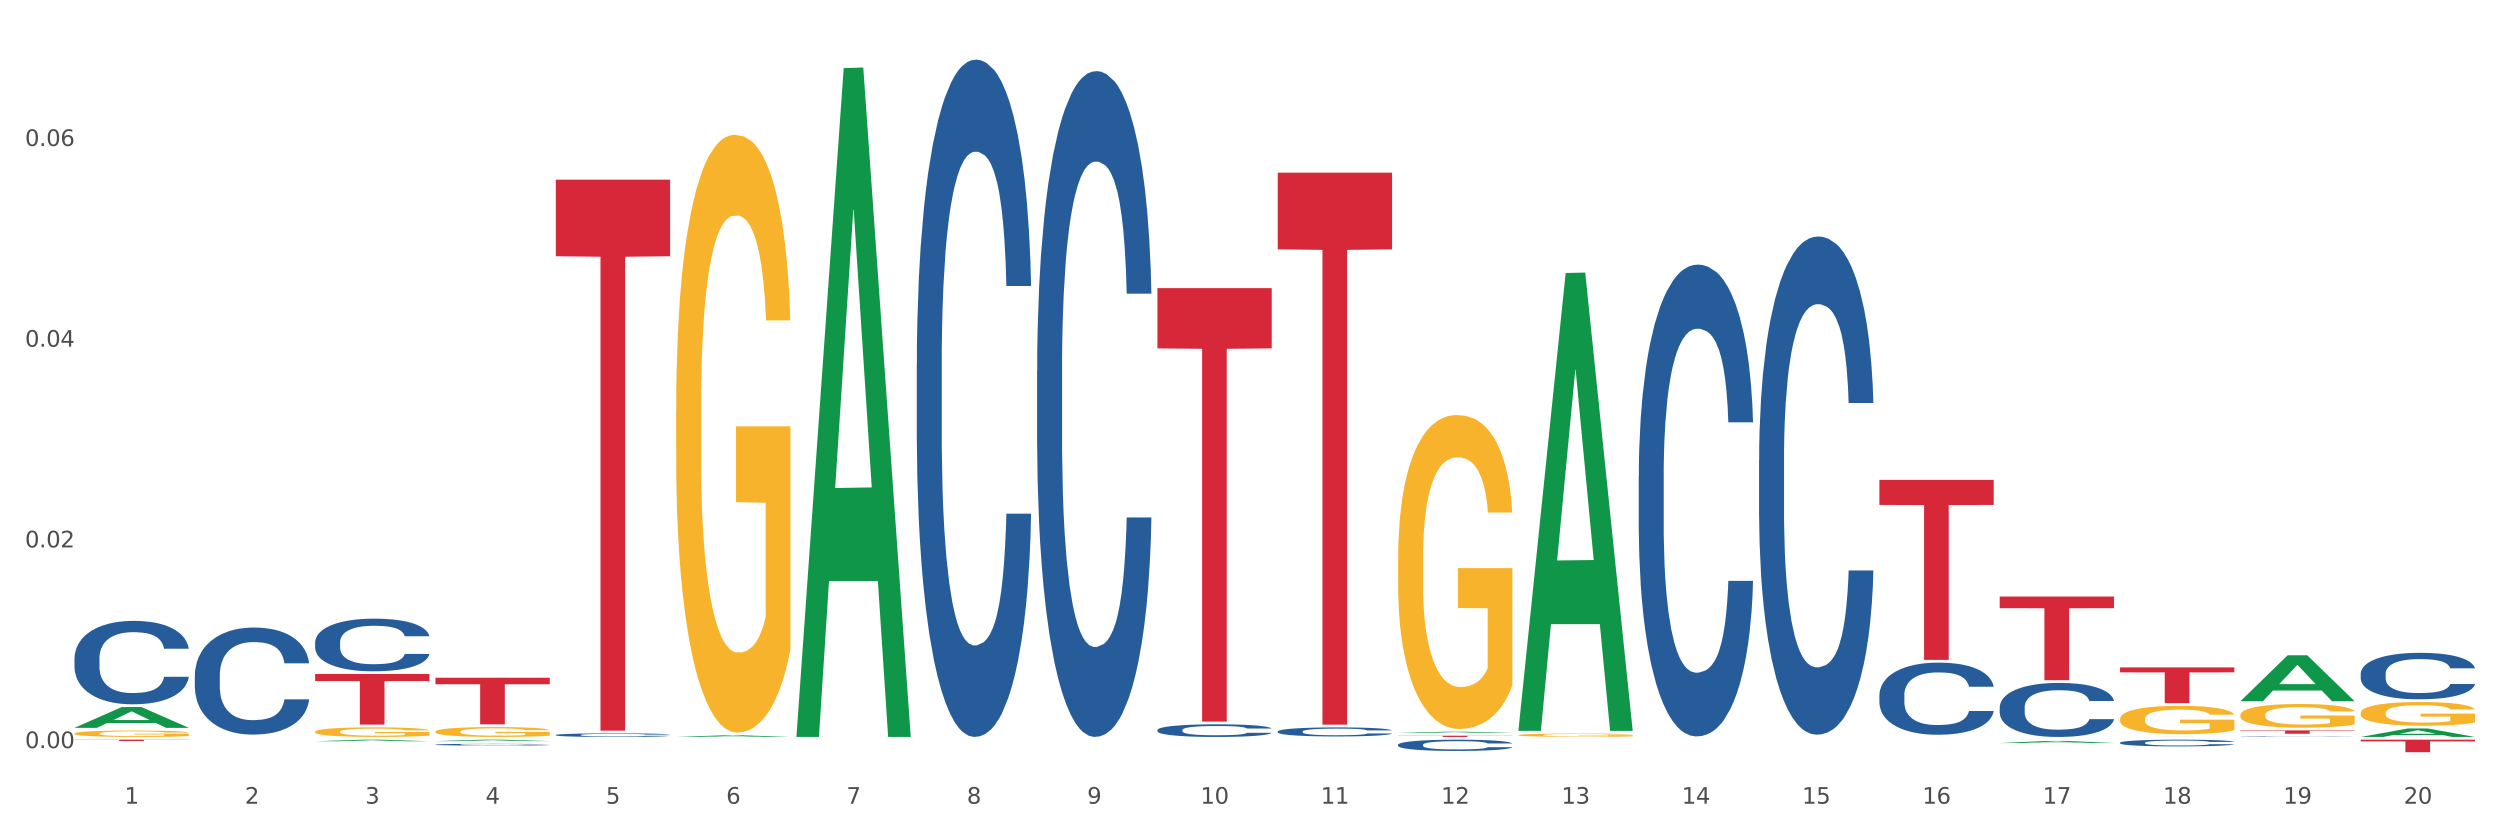 <?xml version="1.0" encoding="utf-8" standalone="no"?>
<!DOCTYPE svg PUBLIC "-//W3C//DTD SVG 1.1//EN"
  "http://www.w3.org/Graphics/SVG/1.1/DTD/svg11.dtd">
<svg xmlns:xlink="http://www.w3.org/1999/xlink" width="1080pt" height="360pt" viewBox="0 0 1080 360" xmlns="http://www.w3.org/2000/svg" version="1.1">
 <rect x="0" y="0" width="1080" height="360" fill="#333333" stroke="none"/>
 <defs>
  <style type="text/css">*{stroke-linejoin: round; stroke-linecap: butt}</style>
 </defs>
 <g id="figure_1">
  <g id="patch_1">
   <path d="M 0 360 
L 1080 360 
L 1080 0 
L 0 0 
z
" style="fill: #ffffff; stroke: #ffffff; stroke-linejoin: miter"/>
  </g>
  <g id="axes_1">
   <g id="matplotlib.axis_1">
    <g id="xtick_1">
     <g id="text_1">
      <!-- 1 -->
      <g style="fill: #4d4d4d" transform="translate(53.812 347.204) scale(0.096 -0.096)">
       <defs>
        <path id="DejaVuSans-31" d="M 794 531 
L 1825 531 
L 1825 4091 
L 703 3866 
L 703 4441 
L 1819 4666 
L 2450 4666 
L 2450 531 
L 3481 531 
L 3481 0 
L 794 0 
L 794 531 
z
" transform="scale(0.016)"/>
       </defs>
       <use xlink:href="#DejaVuSans-31"/>
      </g>
     </g>
    </g>
    <g id="xtick_2">
     <g id="text_2">
      <!-- 2 -->
      <g style="fill: #4d4d4d" transform="translate(105.793 347.204) scale(0.096 -0.096)">
       <defs>
        <path id="DejaVuSans-32" d="M 1228 531 
L 3431 531 
L 3431 0 
L 469 0 
L 469 531 
Q 828 903 1448 1529 
Q 2069 2156 2228 2338 
Q 2531 2678 2651 2914 
Q 2772 3150 2772 3378 
Q 2772 3750 2511 3984 
Q 2250 4219 1831 4219 
Q 1534 4219 1204 4116 
Q 875 4013 500 3803 
L 500 4441 
Q 881 4594 1212 4672 
Q 1544 4750 1819 4750 
Q 2544 4750 2975 4387 
Q 3406 4025 3406 3419 
Q 3406 3131 3298 2873 
Q 3191 2616 2906 2266 
Q 2828 2175 2409 1742 
Q 1991 1309 1228 531 
z
" transform="scale(0.016)"/>
       </defs>
       <use xlink:href="#DejaVuSans-32"/>
      </g>
     </g>
    </g>
    <g id="xtick_3">
     <g id="text_3">
      <!-- 3 -->
      <g style="fill: #4d4d4d" transform="translate(157.774 347.204) scale(0.096 -0.096)">
       <defs>
        <path id="DejaVuSans-33" d="M 2597 2516 
Q 3050 2419 3304 2112 
Q 3559 1806 3559 1356 
Q 3559 666 3084 287 
Q 2609 -91 1734 -91 
Q 1441 -91 1130 -33 
Q 819 25 488 141 
L 488 750 
Q 750 597 1062 519 
Q 1375 441 1716 441 
Q 2309 441 2620 675 
Q 2931 909 2931 1356 
Q 2931 1769 2642 2001 
Q 2353 2234 1838 2234 
L 1294 2234 
L 1294 2753 
L 1863 2753 
Q 2328 2753 2575 2939 
Q 2822 3125 2822 3475 
Q 2822 3834 2567 4026 
Q 2313 4219 1838 4219 
Q 1578 4219 1281 4162 
Q 984 4106 628 3988 
L 628 4550 
Q 988 4650 1302 4700 
Q 1616 4750 1894 4750 
Q 2613 4750 3031 4423 
Q 3450 4097 3450 3541 
Q 3450 3153 3228 2886 
Q 3006 2619 2597 2516 
z
" transform="scale(0.016)"/>
       </defs>
       <use xlink:href="#DejaVuSans-33"/>
      </g>
     </g>
    </g>
    <g id="xtick_4">
     <g id="text_4">
      <!-- 4 -->
      <g style="fill: #4d4d4d" transform="translate(209.756 347.204) scale(0.096 -0.096)">
       <defs>
        <path id="DejaVuSans-34" d="M 2419 4116 
L 825 1625 
L 2419 1625 
L 2419 4116 
z
M 2253 4666 
L 3047 4666 
L 3047 1625 
L 3713 1625 
L 3713 1100 
L 3047 1100 
L 3047 0 
L 2419 0 
L 2419 1100 
L 313 1100 
L 313 1709 
L 2253 4666 
z
" transform="scale(0.016)"/>
       </defs>
       <use xlink:href="#DejaVuSans-34"/>
      </g>
     </g>
    </g>
    <g id="xtick_5">
     <g id="text_5">
      <!-- 5 -->
      <g style="fill: #4d4d4d" transform="translate(261.737 347.204) scale(0.096 -0.096)">
       <defs>
        <path id="DejaVuSans-35" d="M 691 4666 
L 3169 4666 
L 3169 4134 
L 1269 4134 
L 1269 2991 
Q 1406 3038 1543 3061 
Q 1681 3084 1819 3084 
Q 2600 3084 3056 2656 
Q 3513 2228 3513 1497 
Q 3513 744 3044 326 
Q 2575 -91 1722 -91 
Q 1428 -91 1123 -41 
Q 819 9 494 109 
L 494 744 
Q 775 591 1075 516 
Q 1375 441 1709 441 
Q 2250 441 2565 725 
Q 2881 1009 2881 1497 
Q 2881 1984 2565 2268 
Q 2250 2553 1709 2553 
Q 1456 2553 1204 2497 
Q 953 2441 691 2322 
L 691 4666 
z
" transform="scale(0.016)"/>
       </defs>
       <use xlink:href="#DejaVuSans-35"/>
      </g>
     </g>
    </g>
    <g id="xtick_6">
     <g id="text_6">
      <!-- 6 -->
      <g style="fill: #4d4d4d" transform="translate(313.718 347.204) scale(0.096 -0.096)">
       <defs>
        <path id="DejaVuSans-36" d="M 2113 2584 
Q 1688 2584 1439 2293 
Q 1191 2003 1191 1497 
Q 1191 994 1439 701 
Q 1688 409 2113 409 
Q 2538 409 2786 701 
Q 3034 994 3034 1497 
Q 3034 2003 2786 2293 
Q 2538 2584 2113 2584 
z
M 3366 4563 
L 3366 3988 
Q 3128 4100 2886 4159 
Q 2644 4219 2406 4219 
Q 1781 4219 1451 3797 
Q 1122 3375 1075 2522 
Q 1259 2794 1537 2939 
Q 1816 3084 2150 3084 
Q 2853 3084 3261 2657 
Q 3669 2231 3669 1497 
Q 3669 778 3244 343 
Q 2819 -91 2113 -91 
Q 1303 -91 875 529 
Q 447 1150 447 2328 
Q 447 3434 972 4092 
Q 1497 4750 2381 4750 
Q 2619 4750 2861 4703 
Q 3103 4656 3366 4563 
z
" transform="scale(0.016)"/>
       </defs>
       <use xlink:href="#DejaVuSans-36"/>
      </g>
     </g>
    </g>
    <g id="xtick_7">
     <g id="text_7">
      <!-- 7 -->
      <g style="fill: #4d4d4d" transform="translate(365.699 347.204) scale(0.096 -0.096)">
       <defs>
        <path id="DejaVuSans-37" d="M 525 4666 
L 3525 4666 
L 3525 4397 
L 1831 0 
L 1172 0 
L 2766 4134 
L 525 4134 
L 525 4666 
z
" transform="scale(0.016)"/>
       </defs>
       <use xlink:href="#DejaVuSans-37"/>
      </g>
     </g>
    </g>
    <g id="xtick_8">
     <g id="text_8">
      <!-- 8 -->
      <g style="fill: #4d4d4d" transform="translate(417.68 347.204) scale(0.096 -0.096)">
       <defs>
        <path id="DejaVuSans-38" d="M 2034 2216 
Q 1584 2216 1326 1975 
Q 1069 1734 1069 1313 
Q 1069 891 1326 650 
Q 1584 409 2034 409 
Q 2484 409 2743 651 
Q 3003 894 3003 1313 
Q 3003 1734 2745 1975 
Q 2488 2216 2034 2216 
z
M 1403 2484 
Q 997 2584 770 2862 
Q 544 3141 544 3541 
Q 544 4100 942 4425 
Q 1341 4750 2034 4750 
Q 2731 4750 3128 4425 
Q 3525 4100 3525 3541 
Q 3525 3141 3298 2862 
Q 3072 2584 2669 2484 
Q 3125 2378 3379 2068 
Q 3634 1759 3634 1313 
Q 3634 634 3220 271 
Q 2806 -91 2034 -91 
Q 1263 -91 848 271 
Q 434 634 434 1313 
Q 434 1759 690 2068 
Q 947 2378 1403 2484 
z
M 1172 3481 
Q 1172 3119 1398 2916 
Q 1625 2713 2034 2713 
Q 2441 2713 2670 2916 
Q 2900 3119 2900 3481 
Q 2900 3844 2670 4047 
Q 2441 4250 2034 4250 
Q 1625 4250 1398 4047 
Q 1172 3844 1172 3481 
z
" transform="scale(0.016)"/>
       </defs>
       <use xlink:href="#DejaVuSans-38"/>
      </g>
     </g>
    </g>
    <g id="xtick_9">
     <g id="text_9">
      <!-- 9 -->
      <g style="fill: #4d4d4d" transform="translate(469.662 347.204) scale(0.096 -0.096)">
       <defs>
        <path id="DejaVuSans-39" d="M 703 97 
L 703 672 
Q 941 559 1184 500 
Q 1428 441 1663 441 
Q 2288 441 2617 861 
Q 2947 1281 2994 2138 
Q 2813 1869 2534 1725 
Q 2256 1581 1919 1581 
Q 1219 1581 811 2004 
Q 403 2428 403 3163 
Q 403 3881 828 4315 
Q 1253 4750 1959 4750 
Q 2769 4750 3195 4129 
Q 3622 3509 3622 2328 
Q 3622 1225 3098 567 
Q 2575 -91 1691 -91 
Q 1453 -91 1209 -44 
Q 966 3 703 97 
z
M 1959 2075 
Q 2384 2075 2632 2365 
Q 2881 2656 2881 3163 
Q 2881 3666 2632 3958 
Q 2384 4250 1959 4250 
Q 1534 4250 1286 3958 
Q 1038 3666 1038 3163 
Q 1038 2656 1286 2365 
Q 1534 2075 1959 2075 
z
" transform="scale(0.016)"/>
       </defs>
       <use xlink:href="#DejaVuSans-39"/>
      </g>
     </g>
    </g>
    <g id="xtick_10">
     <g id="text_10">
      <!-- 10 -->
      <g style="fill: #4d4d4d" transform="translate(518.589 347.204) scale(0.096 -0.096)">
       <defs>
        <path id="DejaVuSans-30" d="M 2034 4250 
Q 1547 4250 1301 3770 
Q 1056 3291 1056 2328 
Q 1056 1369 1301 889 
Q 1547 409 2034 409 
Q 2525 409 2770 889 
Q 3016 1369 3016 2328 
Q 3016 3291 2770 3770 
Q 2525 4250 2034 4250 
z
M 2034 4750 
Q 2819 4750 3233 4129 
Q 3647 3509 3647 2328 
Q 3647 1150 3233 529 
Q 2819 -91 2034 -91 
Q 1250 -91 836 529 
Q 422 1150 422 2328 
Q 422 3509 836 4129 
Q 1250 4750 2034 4750 
z
" transform="scale(0.016)"/>
       </defs>
       <use xlink:href="#DejaVuSans-31"/>
       <use xlink:href="#DejaVuSans-30" transform="translate(63.623 0)"/>
      </g>
     </g>
    </g>
    <g id="xtick_11">
     <g id="text_11">
      <!-- 11 -->
      <g style="fill: #4d4d4d" transform="translate(570.57 347.204) scale(0.096 -0.096)">
       <use xlink:href="#DejaVuSans-31"/>
       <use xlink:href="#DejaVuSans-31" transform="translate(63.623 0)"/>
      </g>
     </g>
    </g>
    <g id="xtick_12">
     <g id="text_12">
      <!-- 12 -->
      <g style="fill: #4d4d4d" transform="translate(622.551 347.204) scale(0.096 -0.096)">
       <use xlink:href="#DejaVuSans-31"/>
       <use xlink:href="#DejaVuSans-32" transform="translate(63.623 0)"/>
      </g>
     </g>
    </g>
    <g id="xtick_13">
     <g id="text_13">
      <!-- 13 -->
      <g style="fill: #4d4d4d" transform="translate(674.533 347.204) scale(0.096 -0.096)">
       <use xlink:href="#DejaVuSans-31"/>
       <use xlink:href="#DejaVuSans-33" transform="translate(63.623 0)"/>
      </g>
     </g>
    </g>
    <g id="xtick_14">
     <g id="text_14">
      <!-- 14 -->
      <g style="fill: #4d4d4d" transform="translate(726.514 347.204) scale(0.096 -0.096)">
       <use xlink:href="#DejaVuSans-31"/>
       <use xlink:href="#DejaVuSans-34" transform="translate(63.623 0)"/>
      </g>
     </g>
    </g>
    <g id="xtick_15">
     <g id="text_15">
      <!-- 15 -->
      <g style="fill: #4d4d4d" transform="translate(778.495 347.204) scale(0.096 -0.096)">
       <use xlink:href="#DejaVuSans-31"/>
       <use xlink:href="#DejaVuSans-35" transform="translate(63.623 0)"/>
      </g>
     </g>
    </g>
    <g id="xtick_16">
     <g id="text_16">
      <!-- 16 -->
      <g style="fill: #4d4d4d" transform="translate(830.476 347.204) scale(0.096 -0.096)">
       <use xlink:href="#DejaVuSans-31"/>
       <use xlink:href="#DejaVuSans-36" transform="translate(63.623 0)"/>
      </g>
     </g>
    </g>
    <g id="xtick_17">
     <g id="text_17">
      <!-- 17 -->
      <g style="fill: #4d4d4d" transform="translate(882.457 347.204) scale(0.096 -0.096)">
       <use xlink:href="#DejaVuSans-31"/>
       <use xlink:href="#DejaVuSans-37" transform="translate(63.623 0)"/>
      </g>
     </g>
    </g>
    <g id="xtick_18">
     <g id="text_18">
      <!-- 18 -->
      <g style="fill: #4d4d4d" transform="translate(934.439 347.204) scale(0.096 -0.096)">
       <use xlink:href="#DejaVuSans-31"/>
       <use xlink:href="#DejaVuSans-38" transform="translate(63.623 0)"/>
      </g>
     </g>
    </g>
    <g id="xtick_19">
     <g id="text_19">
      <!-- 19 -->
      <g style="fill: #4d4d4d" transform="translate(986.42 347.204) scale(0.096 -0.096)">
       <use xlink:href="#DejaVuSans-31"/>
       <use xlink:href="#DejaVuSans-39" transform="translate(63.623 0)"/>
      </g>
     </g>
    </g>
    <g id="xtick_20">
     <g id="text_20">
      <!-- 20 -->
      <g style="fill: #4d4d4d" transform="translate(1038.401 347.204) scale(0.096 -0.096)">
       <use xlink:href="#DejaVuSans-32"/>
       <use xlink:href="#DejaVuSans-30" transform="translate(63.623 0)"/>
      </g>
     </g>
    </g>
    <g id="xtick_21"/>
    <g id="xtick_22"/>
    <g id="xtick_23"/>
    <g id="xtick_24"/>
    <g id="xtick_25"/>
    <g id="xtick_26"/>
    <g id="xtick_27"/>
    <g id="xtick_28"/>
    <g id="xtick_29"/>
    <g id="xtick_30"/>
    <g id="xtick_31"/>
    <g id="xtick_32"/>
    <g id="xtick_33"/>
    <g id="xtick_34"/>
    <g id="xtick_35"/>
    <g id="xtick_36"/>
    <g id="xtick_37"/>
    <g id="xtick_38"/>
    <g id="xtick_39"/>
   </g>
   <g id="matplotlib.axis_2">
    <g id="ytick_1">
     <g id="text_21">
      <!-- 0.00 -->
      <g style="fill: #4d4d4d" transform="translate(10.8 323.188) scale(0.096 -0.096)">
       <defs>
        <path id="DejaVuSans-2e" d="M 684 794 
L 1344 794 
L 1344 0 
L 684 0 
L 684 794 
z
" transform="scale(0.016)"/>
       </defs>
       <use xlink:href="#DejaVuSans-30"/>
       <use xlink:href="#DejaVuSans-2e" transform="translate(63.623 0)"/>
       <use xlink:href="#DejaVuSans-30" transform="translate(95.41 0)"/>
       <use xlink:href="#DejaVuSans-30" transform="translate(159.033 0)"/>
      </g>
     </g>
    </g>
    <g id="ytick_2">
     <g id="text_22">
      <!-- 0.02 -->
      <g style="fill: #4d4d4d" transform="translate(10.8 236.48) scale(0.096 -0.096)">
       <use xlink:href="#DejaVuSans-30"/>
       <use xlink:href="#DejaVuSans-2e" transform="translate(63.623 0)"/>
       <use xlink:href="#DejaVuSans-30" transform="translate(95.41 0)"/>
       <use xlink:href="#DejaVuSans-32" transform="translate(159.033 0)"/>
      </g>
     </g>
    </g>
    <g id="ytick_3">
     <g id="text_23">
      <!-- 0.04 -->
      <g style="fill: #4d4d4d" transform="translate(10.8 149.772) scale(0.096 -0.096)">
       <use xlink:href="#DejaVuSans-30"/>
       <use xlink:href="#DejaVuSans-2e" transform="translate(63.623 0)"/>
       <use xlink:href="#DejaVuSans-30" transform="translate(95.41 0)"/>
       <use xlink:href="#DejaVuSans-34" transform="translate(159.033 0)"/>
      </g>
     </g>
    </g>
    <g id="ytick_4">
     <g id="text_24">
      <!-- 0.06 -->
      <g style="fill: #4d4d4d" transform="translate(10.8 63.064) scale(0.096 -0.096)">
       <use xlink:href="#DejaVuSans-30"/>
       <use xlink:href="#DejaVuSans-2e" transform="translate(63.623 0)"/>
       <use xlink:href="#DejaVuSans-30" transform="translate(95.41 0)"/>
       <use xlink:href="#DejaVuSans-36" transform="translate(159.033 0)"/>
      </g>
     </g>
    </g>
    <g id="ytick_5"/>
    <g id="ytick_6"/>
    <g id="ytick_7"/>
    <g id="ytick_8"/>
   </g>
   <g id="PolyCollection_1">
    <path d="M 32.175 314.408 
L 32.226 314.4 
L 52.59 305.441 
L 61.041 305.433 
L 81.557 314.425 
L 71.783 314.425 
L 67.353 312.331 
L 46.328 312.331 
L 46.175 312.365 
L 41.899 314.425 
L 32.175 314.425 
L 32.175 314.408 
L 48.975 311.082 
L 64.706 311.073 
L 56.917 307.35 
L 56.815 307.333 
L 56.713 307.358 
L 48.924 311.073 
L 48.975 311.082 
L 32.175 314.408 
z
" clip-path="url(#p4120b62c26)" style="fill: #109648"/>
    <path d="M 136.137 320.225 
L 136.188 320.225 
L 156.552 319.541 
L 165.003 319.541 
L 185.52 320.227 
L 175.745 320.227 
L 171.316 320.067 
L 150.29 320.067 
L 150.137 320.069 
L 145.861 320.227 
L 136.137 320.227 
L 136.137 320.225 
L 152.938 319.972 
L 168.669 319.971 
L 160.879 319.687 
L 160.778 319.686 
L 160.676 319.687 
L 152.887 319.971 
L 152.938 319.972 
L 136.137 320.225 
z
" clip-path="url(#p4120b62c26)" style="fill: #109648"/>
    <path d="M 1019.818 318.359 
L 1019.869 318.355 
L 1040.233 314.692 
L 1048.684 314.688 
L 1069.2 318.365 
L 1059.425 318.365 
L 1054.996 317.509 
L 1033.971 317.509 
L 1033.818 317.523 
L 1029.542 318.365 
L 1019.818 318.365 
L 1019.818 318.359 
L 1036.618 316.998 
L 1052.349 316.995 
L 1044.56 315.472 
L 1044.458 315.465 
L 1044.356 315.475 
L 1036.567 316.995 
L 1036.618 316.998 
L 1019.818 318.359 
z
" clip-path="url(#p4120b62c26)" style="fill: #109648"/>
    <path d="M 1019.818 308.007 
L 1019.876 307.997 
L 1019.876 307.661 
L 1019.993 307.371 
L 1020.576 306.67 
L 1021.45 306.09 
L 1022.092 305.782 
L 1022.733 305.529 
L 1023.491 305.277 
L 1024.424 305.015 
L 1026.115 304.632 
L 1027.164 304.436 
L 1028.447 304.23 
L 1030.779 303.931 
L 1032.469 303.763 
L 1034.219 303.622 
L 1037.075 303.454 
L 1038.941 303.379 
L 1040.923 303.323 
L 1043.314 303.286 
L 1045.121 303.276 
L 1049.086 303.304 
L 1052.467 303.389 
L 1054.1 303.454 
L 1056.199 303.566 
L 1057.306 303.641 
L 1059.114 303.791 
L 1060.979 303.987 
L 1062.262 304.155 
L 1064.186 304.473 
L 1065.644 304.791 
L 1066.985 305.184 
L 1067.684 305.455 
L 1068.209 305.707 
L 1068.675 305.997 
L 1069.142 306.455 
L 1058.647 306.455 
L 1058.239 306.128 
L 1057.598 305.819 
L 1056.665 305.52 
L 1055.849 305.333 
L 1054.449 305.099 
L 1053.167 304.95 
L 1051.826 304.838 
L 1050.193 304.744 
L 1048.911 304.697 
L 1047.103 304.66 
L 1043.547 304.669 
L 1041.157 304.744 
L 1039.524 304.838 
L 1038.475 304.922 
L 1037.542 305.015 
L 1036.492 305.146 
L 1035.268 305.342 
L 1034.393 305.52 
L 1033.519 305.744 
L 1032.819 305.969 
L 1032.178 306.231 
L 1031.653 306.511 
L 1031.245 306.801 
L 1030.895 307.156 
L 1030.604 307.745 
L 1030.604 309.026 
L 1030.72 309.316 
L 1031.012 309.699 
L 1031.362 309.989 
L 1031.945 310.335 
L 1032.469 310.568 
L 1033.461 310.905 
L 1034.568 311.185 
L 1035.443 311.363 
L 1036.317 311.512 
L 1037.833 311.718 
L 1039.524 311.886 
L 1040.982 311.989 
L 1042.964 312.083 
L 1044.305 312.12 
L 1045.471 312.139 
L 1048.328 312.139 
L 1050.368 312.111 
L 1052.642 312.045 
L 1054.391 311.961 
L 1055.849 311.858 
L 1057.481 311.69 
L 1058.531 311.531 
L 1058.531 309.577 
L 1045.704 309.568 
L 1045.704 308.269 
L 1069.2 308.269 
L 1069.2 312.083 
L 1068.209 312.279 
L 1067.101 312.457 
L 1065.935 312.616 
L 1064.186 312.812 
L 1062.087 312.999 
L 1060.221 313.13 
L 1058.239 313.242 
L 1055.907 313.345 
L 1052.875 313.438 
L 1051.01 313.476 
L 1048.678 313.504 
L 1045.937 313.513 
L 1043.547 313.494 
L 1041.215 313.448 
L 1038.766 313.363 
L 1036.376 313.242 
L 1034.568 313.12 
L 1032.761 312.971 
L 1030.837 312.775 
L 1029.321 312.588 
L 1028.155 312.419 
L 1026.872 312.204 
L 1025.473 311.924 
L 1024.424 311.671 
L 1023.491 311.41 
L 1022.5 311.073 
L 1021.8 310.783 
L 1021.101 310.419 
L 1020.692 310.148 
L 1020.226 309.727 
L 1019.876 309.138 
L 1019.818 308.007 
z
" clip-path="url(#p4120b62c26)" style="fill: #f7b32b"/>
    <path d="M 655.949 317.556 
L 656.008 317.555 
L 656.008 317.509 
L 656.124 317.469 
L 656.707 317.373 
L 657.582 317.294 
L 658.223 317.252 
L 658.865 317.217 
L 659.622 317.183 
L 660.555 317.147 
L 662.246 317.094 
L 663.296 317.068 
L 664.578 317.039 
L 666.91 316.999 
L 668.601 316.975 
L 670.35 316.956 
L 673.207 316.933 
L 675.073 316.923 
L 677.055 316.915 
L 679.445 316.91 
L 681.253 316.909 
L 685.217 316.913 
L 688.599 316.924 
L 690.231 316.933 
L 692.33 316.949 
L 693.438 316.959 
L 695.245 316.979 
L 697.111 317.006 
L 698.394 317.029 
L 700.318 317.073 
L 701.775 317.116 
L 703.116 317.17 
L 703.816 317.207 
L 704.34 317.242 
L 704.807 317.281 
L 705.273 317.344 
L 694.779 317.344 
L 694.371 317.299 
L 693.729 317.257 
L 692.797 317.216 
L 691.98 317.19 
L 690.581 317.158 
L 689.298 317.138 
L 687.957 317.123 
L 686.325 317.11 
L 685.042 317.103 
L 683.235 317.098 
L 679.679 317.1 
L 677.288 317.11 
L 675.656 317.123 
L 674.606 317.134 
L 673.673 317.147 
L 672.624 317.165 
L 671.4 317.192 
L 670.525 317.216 
L 669.651 317.247 
L 668.951 317.277 
L 668.31 317.313 
L 667.785 317.352 
L 667.377 317.391 
L 667.027 317.44 
L 666.735 317.521 
L 666.735 317.696 
L 666.852 317.736 
L 667.143 317.788 
L 667.493 317.828 
L 668.076 317.875 
L 668.601 317.907 
L 669.592 317.953 
L 670.7 317.991 
L 671.574 318.016 
L 672.449 318.036 
L 673.965 318.064 
L 675.656 318.087 
L 677.113 318.101 
L 679.095 318.114 
L 680.436 318.119 
L 681.602 318.122 
L 684.459 318.122 
L 686.5 318.118 
L 688.774 318.109 
L 690.523 318.098 
L 691.98 318.084 
L 693.613 318.061 
L 694.662 318.039 
L 694.662 317.771 
L 681.836 317.77 
L 681.836 317.592 
L 705.332 317.592 
L 705.332 318.114 
L 704.34 318.141 
L 703.233 318.165 
L 702.067 318.187 
L 700.318 318.214 
L 698.219 318.24 
L 696.353 318.258 
L 694.371 318.273 
L 692.039 318.287 
L 689.007 318.3 
L 687.141 318.305 
L 684.809 318.309 
L 682.069 318.31 
L 679.679 318.307 
L 677.346 318.301 
L 674.898 318.29 
L 672.507 318.273 
L 670.7 318.256 
L 668.893 318.236 
L 666.969 318.209 
L 665.453 318.183 
L 664.287 318.16 
L 663.004 318.131 
L 661.605 318.093 
L 660.555 318.058 
L 659.622 318.022 
L 658.631 317.976 
L 657.932 317.936 
L 657.232 317.887 
L 656.824 317.849 
L 656.358 317.792 
L 656.008 317.711 
L 655.949 317.556 
z
" clip-path="url(#p4120b62c26)" style="fill: #f7b32b"/>
    <path d="M 915.855 310.58 
L 915.914 310.569 
L 915.914 310.166 
L 916.03 309.82 
L 916.613 308.982 
L 917.488 308.289 
L 918.129 307.921 
L 918.771 307.619 
L 919.529 307.317 
L 920.461 307.004 
L 922.152 306.546 
L 923.202 306.312 
L 924.484 306.066 
L 926.816 305.708 
L 928.507 305.507 
L 930.256 305.34 
L 933.113 305.139 
L 934.979 305.049 
L 936.961 304.982 
L 939.351 304.938 
L 941.159 304.926 
L 945.123 304.96 
L 948.505 305.06 
L 950.137 305.139 
L 952.236 305.273 
L 953.344 305.362 
L 955.151 305.541 
L 957.017 305.775 
L 958.3 305.977 
L 960.224 306.356 
L 961.681 306.736 
L 963.022 307.206 
L 963.722 307.53 
L 964.246 307.831 
L 964.713 308.178 
L 965.179 308.725 
L 954.685 308.725 
L 954.277 308.334 
L 953.635 307.965 
L 952.703 307.608 
L 951.886 307.384 
L 950.487 307.105 
L 949.204 306.926 
L 947.863 306.792 
L 946.231 306.68 
L 944.948 306.625 
L 943.141 306.58 
L 939.585 306.591 
L 937.194 306.68 
L 935.562 306.792 
L 934.512 306.893 
L 933.579 307.004 
L 932.53 307.161 
L 931.306 307.396 
L 930.431 307.608 
L 929.557 307.876 
L 928.857 308.144 
L 928.216 308.457 
L 927.691 308.792 
L 927.283 309.138 
L 926.933 309.563 
L 926.641 310.267 
L 926.641 311.798 
L 926.758 312.144 
L 927.05 312.602 
L 927.399 312.948 
L 927.982 313.362 
L 928.507 313.641 
L 929.498 314.043 
L 930.606 314.378 
L 931.48 314.591 
L 932.355 314.77 
L 933.871 315.015 
L 935.562 315.216 
L 937.019 315.339 
L 939.002 315.451 
L 940.342 315.496 
L 941.509 315.518 
L 944.365 315.518 
L 946.406 315.485 
L 948.68 315.406 
L 950.429 315.306 
L 951.886 315.183 
L 953.519 314.982 
L 954.568 314.792 
L 954.568 312.457 
L 941.742 312.446 
L 941.742 310.893 
L 965.238 310.893 
L 965.238 315.451 
L 964.246 315.686 
L 963.139 315.898 
L 961.973 316.088 
L 960.224 316.323 
L 958.125 316.546 
L 956.259 316.702 
L 954.277 316.836 
L 951.945 316.959 
L 948.913 317.071 
L 947.047 317.116 
L 944.715 317.149 
L 941.975 317.16 
L 939.585 317.138 
L 937.252 317.082 
L 934.804 316.982 
L 932.413 316.836 
L 930.606 316.691 
L 928.799 316.512 
L 926.875 316.278 
L 925.359 316.054 
L 924.193 315.853 
L 922.91 315.596 
L 921.511 315.261 
L 920.461 314.959 
L 919.529 314.647 
L 918.537 314.244 
L 917.838 313.898 
L 917.138 313.462 
L 916.73 313.138 
L 916.264 312.636 
L 915.914 311.932 
L 915.855 310.58 
z
" clip-path="url(#p4120b62c26)" style="fill: #f7b32b"/>
    <path d="M 967.837 308.861 
L 967.895 308.852 
L 967.895 308.516 
L 968.012 308.226 
L 968.595 307.525 
L 969.469 306.945 
L 970.11 306.637 
L 970.752 306.384 
L 971.51 306.132 
L 972.443 305.87 
L 974.133 305.487 
L 975.183 305.291 
L 976.465 305.085 
L 978.798 304.786 
L 980.488 304.617 
L 982.237 304.477 
L 985.094 304.309 
L 986.96 304.234 
L 988.942 304.178 
L 991.333 304.141 
L 993.14 304.131 
L 997.104 304.159 
L 1000.486 304.244 
L 1002.118 304.309 
L 1004.217 304.421 
L 1005.325 304.496 
L 1007.132 304.646 
L 1008.998 304.842 
L 1010.281 305.01 
L 1012.205 305.328 
L 1013.662 305.646 
L 1015.003 306.038 
L 1015.703 306.309 
L 1016.228 306.562 
L 1016.694 306.852 
L 1017.16 307.31 
L 1006.666 307.31 
L 1006.258 306.982 
L 1005.617 306.674 
L 1004.684 306.375 
L 1003.868 306.188 
L 1002.468 305.954 
L 1001.186 305.805 
L 999.845 305.692 
L 998.212 305.599 
L 996.93 305.552 
L 995.122 305.515 
L 991.566 305.524 
L 989.175 305.599 
L 987.543 305.692 
L 986.493 305.777 
L 985.561 305.87 
L 984.511 306.001 
L 983.287 306.197 
L 982.412 306.375 
L 981.538 306.599 
L 980.838 306.824 
L 980.197 307.085 
L 979.672 307.366 
L 979.264 307.656 
L 978.914 308.011 
L 978.623 308.6 
L 978.623 309.88 
L 978.739 310.17 
L 979.031 310.553 
L 979.381 310.843 
L 979.964 311.189 
L 980.488 311.423 
L 981.479 311.759 
L 982.587 312.04 
L 983.462 312.217 
L 984.336 312.367 
L 985.852 312.572 
L 987.543 312.741 
L 989 312.844 
L 990.983 312.937 
L 992.324 312.974 
L 993.49 312.993 
L 996.347 312.993 
L 998.387 312.965 
L 1000.661 312.9 
L 1002.41 312.815 
L 1003.868 312.713 
L 1005.5 312.544 
L 1006.549 312.385 
L 1006.549 310.432 
L 993.723 310.422 
L 993.723 309.123 
L 1017.219 309.123 
L 1017.219 312.937 
L 1016.228 313.133 
L 1015.12 313.311 
L 1013.954 313.47 
L 1012.205 313.666 
L 1010.106 313.853 
L 1008.24 313.984 
L 1006.258 314.096 
L 1003.926 314.199 
L 1000.894 314.292 
L 999.028 314.33 
L 996.696 314.358 
L 993.956 314.367 
L 991.566 314.349 
L 989.234 314.302 
L 986.785 314.218 
L 984.395 314.096 
L 982.587 313.975 
L 980.78 313.825 
L 978.856 313.629 
L 977.34 313.442 
L 976.174 313.274 
L 974.891 313.059 
L 973.492 312.778 
L 972.443 312.526 
L 971.51 312.264 
L 970.519 311.927 
L 969.819 311.638 
L 969.119 311.273 
L 968.711 311.002 
L 968.245 310.581 
L 967.895 309.992 
L 967.837 308.861 
z
" clip-path="url(#p4120b62c26)" style="fill: #f7b32b"/>
    <path d="M 603.968 241.965 
L 604.027 241.841 
L 604.027 237.382 
L 604.143 233.542 
L 604.726 224.251 
L 605.601 216.571 
L 606.242 212.483 
L 606.883 209.139 
L 607.641 205.794 
L 608.574 202.326 
L 610.265 197.247 
L 611.314 194.646 
L 612.597 191.921 
L 614.929 187.957 
L 616.62 185.727 
L 618.369 183.869 
L 621.226 181.639 
L 623.091 180.648 
L 625.074 179.905 
L 627.464 179.41 
L 629.271 179.286 
L 633.236 179.657 
L 636.618 180.772 
L 638.25 181.639 
L 640.349 183.126 
L 641.457 184.117 
L 643.264 186.099 
L 645.13 188.7 
L 646.412 190.93 
L 648.336 195.141 
L 649.794 199.353 
L 651.135 204.556 
L 651.835 208.148 
L 652.359 211.492 
L 652.826 215.332 
L 653.292 221.402 
L 642.798 221.402 
L 642.39 217.067 
L 641.748 212.979 
L 640.815 209.015 
L 639.999 206.538 
L 638.6 203.441 
L 637.317 201.459 
L 635.976 199.972 
L 634.344 198.734 
L 633.061 198.114 
L 631.254 197.619 
L 627.697 197.743 
L 625.307 198.734 
L 623.674 199.972 
L 622.625 201.087 
L 621.692 202.326 
L 620.643 204.06 
L 619.418 206.661 
L 618.544 209.015 
L 617.669 211.988 
L 616.97 214.961 
L 616.328 218.429 
L 615.804 222.145 
L 615.396 225.985 
L 615.046 230.692 
L 614.754 238.496 
L 614.754 255.467 
L 614.871 259.307 
L 615.162 264.385 
L 615.512 268.226 
L 616.095 272.809 
L 616.62 275.906 
L 617.611 280.365 
L 618.719 284.081 
L 619.593 286.435 
L 620.468 288.417 
L 621.984 291.142 
L 623.674 293.371 
L 625.132 294.734 
L 627.114 295.973 
L 628.455 296.468 
L 629.621 296.716 
L 632.478 296.716 
L 634.519 296.344 
L 636.792 295.477 
L 638.542 294.362 
L 639.999 293 
L 641.632 290.77 
L 642.681 288.664 
L 642.681 262.775 
L 629.855 262.651 
L 629.855 245.433 
L 653.35 245.433 
L 653.35 295.973 
L 652.359 298.574 
L 651.251 300.928 
L 650.085 303.033 
L 648.336 305.635 
L 646.237 308.112 
L 644.372 309.846 
L 642.39 311.333 
L 640.057 312.695 
L 637.026 313.934 
L 635.16 314.43 
L 632.828 314.801 
L 630.088 314.925 
L 627.697 314.677 
L 625.365 314.058 
L 622.917 312.943 
L 620.526 311.333 
L 618.719 309.722 
L 616.911 307.741 
L 614.987 305.139 
L 613.472 302.662 
L 612.305 300.432 
L 611.023 297.583 
L 609.624 293.867 
L 608.574 290.522 
L 607.641 287.054 
L 606.65 282.595 
L 605.951 278.755 
L 605.251 273.924 
L 604.843 270.331 
L 604.376 264.757 
L 604.027 256.953 
L 603.968 241.965 
z
" clip-path="url(#p4120b62c26)" style="fill: #f7b32b"/>
    <path d="M 32.175 316.878 
L 32.233 316.876 
L 32.233 316.785 
L 32.35 316.706 
L 32.933 316.517 
L 33.807 316.36 
L 34.449 316.277 
L 35.09 316.209 
L 35.848 316.141 
L 36.781 316.07 
L 38.472 315.966 
L 39.521 315.913 
L 40.804 315.858 
L 43.136 315.777 
L 44.827 315.732 
L 46.576 315.694 
L 49.433 315.648 
L 51.298 315.628 
L 53.28 315.613 
L 55.671 315.603 
L 57.478 315.6 
L 61.443 315.608 
L 64.824 315.631 
L 66.457 315.648 
L 68.556 315.679 
L 69.663 315.699 
L 71.471 315.739 
L 73.337 315.792 
L 74.619 315.838 
L 76.543 315.923 
L 78.001 316.009 
L 79.342 316.115 
L 80.041 316.189 
L 80.566 316.257 
L 81.032 316.335 
L 81.499 316.459 
L 71.004 316.459 
L 70.596 316.37 
L 69.955 316.287 
L 69.022 316.206 
L 68.206 316.156 
L 66.807 316.093 
L 65.524 316.052 
L 64.183 316.022 
L 62.551 315.997 
L 61.268 315.984 
L 59.461 315.974 
L 55.904 315.977 
L 53.514 315.997 
L 51.881 316.022 
L 50.832 316.045 
L 49.899 316.07 
L 48.849 316.105 
L 47.625 316.158 
L 46.751 316.206 
L 45.876 316.267 
L 45.176 316.328 
L 44.535 316.398 
L 44.01 316.474 
L 43.602 316.552 
L 43.252 316.648 
L 42.961 316.807 
L 42.961 317.153 
L 43.078 317.232 
L 43.369 317.335 
L 43.719 317.413 
L 44.302 317.507 
L 44.827 317.57 
L 45.818 317.661 
L 46.926 317.737 
L 47.8 317.785 
L 48.675 317.825 
L 50.19 317.881 
L 51.881 317.926 
L 53.339 317.954 
L 55.321 317.979 
L 56.662 317.989 
L 57.828 317.994 
L 60.685 317.994 
L 62.725 317.987 
L 64.999 317.969 
L 66.748 317.946 
L 68.206 317.918 
L 69.838 317.873 
L 70.888 317.83 
L 70.888 317.302 
L 58.061 317.3 
L 58.061 316.949 
L 81.557 316.949 
L 81.557 317.979 
L 80.566 318.032 
L 79.458 318.08 
L 78.292 318.123 
L 76.543 318.176 
L 74.444 318.227 
L 72.579 318.262 
L 70.596 318.292 
L 68.264 318.32 
L 65.232 318.345 
L 63.367 318.355 
L 61.035 318.363 
L 58.294 318.365 
L 55.904 318.36 
L 53.572 318.348 
L 51.123 318.325 
L 48.733 318.292 
L 46.926 318.259 
L 45.118 318.219 
L 43.194 318.166 
L 41.678 318.115 
L 40.512 318.07 
L 39.23 318.012 
L 37.83 317.936 
L 36.781 317.868 
L 35.848 317.797 
L 34.857 317.706 
L 34.157 317.628 
L 33.458 317.53 
L 33.05 317.456 
L 32.583 317.343 
L 32.233 317.184 
L 32.175 316.878 
z
" clip-path="url(#p4120b62c26)" style="fill: #f7b32b"/>
    <path d="M 136.137 316.131 
L 136.196 316.127 
L 136.196 315.99 
L 136.312 315.873 
L 136.895 315.588 
L 137.77 315.353 
L 138.411 315.228 
L 139.053 315.125 
L 139.81 315.023 
L 140.743 314.917 
L 142.434 314.761 
L 143.484 314.681 
L 144.766 314.598 
L 147.098 314.476 
L 148.789 314.408 
L 150.538 314.351 
L 153.395 314.283 
L 155.261 314.253 
L 157.243 314.23 
L 159.633 314.215 
L 161.441 314.211 
L 165.405 314.222 
L 168.787 314.256 
L 170.419 314.283 
L 172.518 314.329 
L 173.626 314.359 
L 175.433 314.42 
L 177.299 314.499 
L 178.582 314.568 
L 180.506 314.697 
L 181.963 314.826 
L 183.304 314.985 
L 184.004 315.095 
L 184.528 315.197 
L 184.995 315.315 
L 185.461 315.501 
L 174.967 315.501 
L 174.559 315.368 
L 173.917 315.243 
L 172.985 315.121 
L 172.168 315.046 
L 170.769 314.951 
L 169.486 314.89 
L 168.145 314.845 
L 166.513 314.807 
L 165.23 314.788 
L 163.423 314.772 
L 159.866 314.776 
L 157.476 314.807 
L 155.844 314.845 
L 154.794 314.879 
L 153.861 314.917 
L 152.812 314.97 
L 151.588 315.049 
L 150.713 315.121 
L 149.838 315.213 
L 149.139 315.304 
L 148.498 315.41 
L 147.973 315.524 
L 147.565 315.641 
L 147.215 315.785 
L 146.923 316.024 
L 146.923 316.544 
L 147.04 316.662 
L 147.331 316.817 
L 147.681 316.935 
L 148.264 317.075 
L 148.789 317.17 
L 149.78 317.307 
L 150.888 317.421 
L 151.762 317.493 
L 152.637 317.554 
L 154.153 317.637 
L 155.844 317.705 
L 157.301 317.747 
L 159.283 317.785 
L 160.624 317.8 
L 161.79 317.808 
L 164.647 317.808 
L 166.688 317.796 
L 168.962 317.77 
L 170.711 317.736 
L 172.168 317.694 
L 173.801 317.626 
L 174.85 317.561 
L 174.85 316.768 
L 162.024 316.764 
L 162.024 316.237 
L 185.52 316.237 
L 185.52 317.785 
L 184.528 317.865 
L 183.421 317.937 
L 182.255 318.001 
L 180.506 318.081 
L 178.407 318.157 
L 176.541 318.21 
L 174.559 318.255 
L 172.227 318.297 
L 169.195 318.335 
L 167.329 318.35 
L 164.997 318.362 
L 162.257 318.365 
L 159.866 318.358 
L 157.534 318.339 
L 155.086 318.305 
L 152.695 318.255 
L 150.888 318.206 
L 149.081 318.145 
L 147.157 318.066 
L 145.641 317.99 
L 144.475 317.922 
L 143.192 317.834 
L 141.793 317.72 
L 140.743 317.618 
L 139.81 317.512 
L 138.819 317.375 
L 138.12 317.258 
L 137.42 317.11 
L 137.012 317 
L 136.546 316.829 
L 136.196 316.59 
L 136.137 316.131 
z
" clip-path="url(#p4120b62c26)" style="fill: #f7b32b"/>
    <path d="M 915.855 288.312 
L 965.238 288.312 
L 965.238 290.458 
L 945.812 290.472 
L 945.812 303.751 
L 935.164 303.751 
L 935.164 290.472 
L 915.855 290.458 
L 915.855 288.327 
L 915.855 288.312 
z
" clip-path="url(#p4120b62c26)" style="fill: #d62839"/>
    <path d="M 863.874 257.715 
L 913.256 257.715 
L 913.256 262.735 
L 893.831 262.769 
L 893.831 293.841 
L 883.182 293.841 
L 883.182 262.769 
L 863.874 262.735 
L 863.874 257.749 
L 863.874 257.715 
z
" clip-path="url(#p4120b62c26)" style="fill: #d62839"/>
    <path d="M 500.006 124.487 
L 549.388 124.487 
L 549.388 150.508 
L 529.963 150.684 
L 529.963 311.73 
L 519.314 311.73 
L 519.314 150.684 
L 500.006 150.508 
L 500.006 124.663 
L 500.006 124.487 
z
" clip-path="url(#p4120b62c26)" style="fill: #d62839"/>
    <path d="M 811.893 207.313 
L 861.275 207.313 
L 861.275 218.119 
L 841.85 218.192 
L 841.85 285.076 
L 831.201 285.076 
L 831.201 218.192 
L 811.893 218.119 
L 811.893 207.386 
L 811.893 207.313 
z
" clip-path="url(#p4120b62c26)" style="fill: #d62839"/>
    <path d="M 292.081 177.562 
L 292.139 177.326 
L 292.139 168.835 
L 292.256 161.523 
L 292.839 143.833 
L 293.713 129.21 
L 294.355 121.426 
L 294.996 115.058 
L 295.754 108.69 
L 296.687 102.085 
L 298.378 92.415 
L 299.427 87.462 
L 300.71 82.273 
L 303.042 74.725 
L 304.733 70.48 
L 306.482 66.942 
L 309.339 62.696 
L 311.204 60.81 
L 313.186 59.394 
L 315.577 58.451 
L 317.384 58.215 
L 321.349 58.923 
L 324.73 61.045 
L 326.363 62.696 
L 328.462 65.527 
L 329.569 67.414 
L 331.377 71.187 
L 333.243 76.141 
L 334.525 80.386 
L 336.449 88.405 
L 337.907 96.425 
L 339.248 106.331 
L 339.947 113.171 
L 340.472 119.539 
L 340.938 126.851 
L 341.405 138.408 
L 330.91 138.408 
L 330.502 130.153 
L 329.861 122.37 
L 328.928 114.822 
L 328.112 110.105 
L 326.713 104.208 
L 325.43 100.434 
L 324.089 97.604 
L 322.457 95.245 
L 321.174 94.066 
L 319.367 93.123 
L 315.81 93.359 
L 313.42 95.245 
L 311.787 97.604 
L 310.738 99.727 
L 309.805 102.085 
L 308.756 105.388 
L 307.531 110.341 
L 306.657 114.822 
L 305.782 120.483 
L 305.082 126.143 
L 304.441 132.748 
L 303.916 139.823 
L 303.508 147.135 
L 303.158 156.098 
L 302.867 170.957 
L 302.867 203.271 
L 302.984 210.582 
L 303.275 220.253 
L 303.625 227.564 
L 304.208 236.291 
L 304.733 242.188 
L 305.724 250.679 
L 306.832 257.755 
L 307.706 262.236 
L 308.581 266.01 
L 310.096 271.199 
L 311.787 275.444 
L 313.245 278.039 
L 315.227 280.398 
L 316.568 281.341 
L 317.734 281.813 
L 320.591 281.813 
L 322.631 281.105 
L 324.905 279.454 
L 326.654 277.331 
L 328.112 274.737 
L 329.744 270.491 
L 330.794 266.482 
L 330.794 217.186 
L 317.967 216.951 
L 317.967 184.166 
L 341.463 184.166 
L 341.463 280.398 
L 340.472 285.351 
L 339.364 289.832 
L 338.198 293.842 
L 336.449 298.795 
L 334.35 303.512 
L 332.485 306.814 
L 330.502 309.645 
L 328.17 312.239 
L 325.138 314.598 
L 323.273 315.541 
L 320.941 316.249 
L 318.2 316.485 
L 315.81 316.013 
L 313.478 314.834 
L 311.029 312.711 
L 308.639 309.645 
L 306.832 306.578 
L 305.024 302.805 
L 303.1 297.851 
L 301.584 293.134 
L 300.418 288.889 
L 299.136 283.464 
L 297.736 276.388 
L 296.687 270.02 
L 295.754 263.416 
L 294.763 254.924 
L 294.063 247.613 
L 293.364 238.414 
L 292.956 231.574 
L 292.489 220.96 
L 292.139 206.101 
L 292.081 177.562 
z
" clip-path="url(#p4120b62c26)" style="fill: #f7b32b"/>
    <path d="M 188.119 316.067 
L 188.177 316.063 
L 188.177 315.923 
L 188.294 315.802 
L 188.877 315.509 
L 189.751 315.267 
L 190.392 315.138 
L 191.034 315.033 
L 191.792 314.927 
L 192.725 314.818 
L 194.415 314.658 
L 195.465 314.576 
L 196.747 314.49 
L 199.079 314.366 
L 200.77 314.295 
L 202.519 314.237 
L 205.376 314.167 
L 207.242 314.135 
L 209.224 314.112 
L 211.614 314.096 
L 213.422 314.092 
L 217.386 314.104 
L 220.768 314.139 
L 222.4 314.167 
L 224.499 314.213 
L 225.607 314.245 
L 227.414 314.307 
L 229.28 314.389 
L 230.563 314.459 
L 232.487 314.592 
L 233.944 314.725 
L 235.285 314.888 
L 235.985 315.002 
L 236.51 315.107 
L 236.976 315.228 
L 237.442 315.419 
L 226.948 315.419 
L 226.54 315.283 
L 225.899 315.154 
L 224.966 315.029 
L 224.149 314.951 
L 222.75 314.853 
L 221.468 314.791 
L 220.127 314.744 
L 218.494 314.705 
L 217.212 314.686 
L 215.404 314.67 
L 211.848 314.674 
L 209.457 314.705 
L 207.825 314.744 
L 206.775 314.779 
L 205.843 314.818 
L 204.793 314.873 
L 203.569 314.955 
L 202.694 315.029 
L 201.82 315.123 
L 201.12 315.216 
L 200.479 315.326 
L 199.954 315.443 
L 199.546 315.564 
L 199.196 315.712 
L 198.905 315.958 
L 198.905 316.492 
L 199.021 316.613 
L 199.313 316.773 
L 199.662 316.894 
L 200.246 317.039 
L 200.77 317.136 
L 201.761 317.277 
L 202.869 317.394 
L 203.744 317.468 
L 204.618 317.53 
L 206.134 317.616 
L 207.825 317.686 
L 209.282 317.729 
L 211.265 317.768 
L 212.606 317.784 
L 213.772 317.792 
L 216.628 317.792 
L 218.669 317.78 
L 220.943 317.753 
L 222.692 317.718 
L 224.149 317.675 
L 225.782 317.604 
L 226.831 317.538 
L 226.831 316.723 
L 214.005 316.719 
L 214.005 316.176 
L 237.501 316.176 
L 237.501 317.768 
L 236.51 317.85 
L 235.402 317.924 
L 234.236 317.991 
L 232.487 318.073 
L 230.388 318.151 
L 228.522 318.205 
L 226.54 318.252 
L 224.208 318.295 
L 221.176 318.334 
L 219.31 318.35 
L 216.978 318.362 
L 214.238 318.365 
L 211.848 318.358 
L 209.516 318.338 
L 207.067 318.303 
L 204.676 318.252 
L 202.869 318.202 
L 201.062 318.139 
L 199.138 318.057 
L 197.622 317.979 
L 196.456 317.909 
L 195.173 317.819 
L 193.774 317.702 
L 192.725 317.597 
L 191.792 317.487 
L 190.801 317.347 
L 190.101 317.226 
L 189.401 317.074 
L 188.993 316.961 
L 188.527 316.785 
L 188.177 316.539 
L 188.119 316.067 
z
" clip-path="url(#p4120b62c26)" style="fill: #f7b32b"/>
    <path d="M 1019.818 319.541 
L 1069.2 319.541 
L 1069.2 320.292 
L 1049.775 320.297 
L 1049.775 324.95 
L 1039.126 324.95 
L 1039.126 320.297 
L 1019.818 320.292 
L 1019.818 319.546 
L 1019.818 319.541 
z
" clip-path="url(#p4120b62c26)" style="fill: #d62839"/>
    <path d="M 967.837 315.542 
L 1017.219 315.542 
L 1017.219 315.742 
L 997.794 315.743 
L 997.794 316.976 
L 987.145 316.976 
L 987.145 315.743 
L 967.837 315.742 
L 967.837 315.544 
L 967.837 315.542 
z
" clip-path="url(#p4120b62c26)" style="fill: #d62839"/>
    <path d="M 188.119 292.795 
L 237.501 292.795 
L 237.501 295.591 
L 218.076 295.61 
L 218.076 312.917 
L 207.427 312.917 
L 207.427 295.61 
L 188.119 295.591 
L 188.119 292.814 
L 188.119 292.795 
z
" clip-path="url(#p4120b62c26)" style="fill: #d62839"/>
    <path d="M 136.137 291.181 
L 185.52 291.181 
L 185.52 294.218 
L 166.094 294.239 
L 166.094 313.036 
L 155.446 313.036 
L 155.446 294.239 
L 136.137 294.218 
L 136.137 291.202 
L 136.137 291.181 
z
" clip-path="url(#p4120b62c26)" style="fill: #d62839"/>
    <path d="M 32.175 319.541 
L 81.557 319.541 
L 81.557 319.618 
L 62.132 319.619 
L 62.132 320.1 
L 51.483 320.1 
L 51.483 319.619 
L 32.175 319.618 
L 32.175 319.541 
L 32.175 319.541 
z
" clip-path="url(#p4120b62c26)" style="fill: #d62839"/>
    <path d="M 240.1 77.612 
L 289.482 77.612 
L 289.482 110.69 
L 270.057 110.914 
L 270.057 315.641 
L 259.408 315.641 
L 259.408 110.914 
L 240.1 110.69 
L 240.1 77.835 
L 240.1 77.612 
z
" clip-path="url(#p4120b62c26)" style="fill: #d62839"/>
    <path d="M 603.968 317.826 
L 653.35 317.826 
L 653.35 317.901 
L 633.925 317.902 
L 633.925 318.365 
L 623.276 318.365 
L 623.276 317.902 
L 603.968 317.901 
L 603.968 317.827 
L 603.968 317.826 
z
" clip-path="url(#p4120b62c26)" style="fill: #d62839"/>
    <path d="M 551.987 74.58 
L 601.369 74.58 
L 601.369 107.721 
L 581.944 107.945 
L 581.944 313.061 
L 571.295 313.061 
L 571.295 107.945 
L 551.987 107.721 
L 551.987 74.804 
L 551.987 74.58 
z
" clip-path="url(#p4120b62c26)" style="fill: #d62839"/>
    <path d="M 707.931 205.893 
L 707.989 205.707 
L 707.989 200.495 
L 708.164 193.421 
L 708.806 180.391 
L 709.623 170.525 
L 711.024 158.983 
L 711.783 154.144 
L 712.775 148.745 
L 714.818 139.996 
L 717.153 132.55 
L 718.788 128.455 
L 720.014 125.849 
L 722.757 121.195 
L 724.333 119.147 
L 725.967 117.472 
L 727.368 116.355 
L 729.703 115.052 
L 731.571 114.493 
L 733.731 114.307 
L 735.54 114.493 
L 737.934 115.238 
L 741.436 117.472 
L 742.778 118.775 
L 744.588 121.009 
L 746.456 123.987 
L 747.973 126.966 
L 749.725 131.247 
L 751.534 136.832 
L 753.285 143.905 
L 754.511 150.421 
L 755.503 157.308 
L 756.379 165.685 
L 757.021 174.806 
L 757.313 182.438 
L 746.631 182.438 
L 746.339 175.551 
L 745.755 168.105 
L 745.172 163.079 
L 744.529 158.983 
L 743.537 154.33 
L 742.662 151.351 
L 741.202 147.814 
L 739.86 145.581 
L 738.751 144.278 
L 737.408 143.161 
L 734.548 142.044 
L 732.505 142.044 
L 731.221 142.416 
L 729.645 143.347 
L 728.302 144.65 
L 726.726 146.884 
L 725.5 149.304 
L 724.275 152.468 
L 723.574 154.702 
L 722.523 158.797 
L 721.823 162.148 
L 720.889 167.919 
L 720.364 172.014 
L 719.43 182.625 
L 719.021 190.443 
L 718.846 195.841 
L 718.729 201.798 
L 718.729 230.838 
L 719.08 243.868 
L 719.371 249.453 
L 719.838 255.782 
L 720.714 263.972 
L 721.998 271.977 
L 723.341 277.748 
L 724.45 281.284 
L 725.5 283.89 
L 726.551 285.938 
L 727.835 287.8 
L 728.886 288.917 
L 730.462 290.033 
L 732.33 290.592 
L 733.789 290.592 
L 736.766 289.661 
L 738.109 288.73 
L 739.393 287.427 
L 740.794 285.38 
L 741.903 283.146 
L 742.545 281.471 
L 743.596 277.934 
L 744.413 274.211 
L 745.113 269.929 
L 745.58 266.206 
L 746.105 260.622 
L 746.514 254.293 
L 746.631 250.942 
L 757.313 250.942 
L 757.079 257.643 
L 756.671 264.159 
L 755.853 272.908 
L 755.211 277.934 
L 754.219 284.077 
L 753.168 289.289 
L 751.709 295.06 
L 750.367 299.341 
L 748.966 303.064 
L 747.448 306.415 
L 744.705 311.068 
L 743.712 312.372 
L 741.611 314.605 
L 739.976 315.908 
L 737.583 317.211 
L 735.132 317.956 
L 732.563 318.142 
L 730.287 317.77 
L 727.777 316.653 
L 726.201 315.536 
L 724.45 313.861 
L 722.407 311.255 
L 720.48 308.09 
L 718.671 304.367 
L 716.978 300.086 
L 715.402 295.246 
L 713.359 287.241 
L 711.842 279.423 
L 710.732 272.163 
L 709.974 266.02 
L 709.215 258.202 
L 708.806 252.803 
L 708.164 239.773 
L 707.931 227.673 
L 707.931 205.893 
z
" clip-path="url(#p4120b62c26)" style="fill: #255c99"/>
    <path d="M 759.912 198.866 
L 759.97 198.669 
L 759.97 193.166 
L 760.145 185.697 
L 760.787 171.938 
L 761.605 161.52 
L 763.006 149.334 
L 763.764 144.224 
L 764.757 138.524 
L 766.8 129.285 
L 769.135 121.423 
L 770.769 117.099 
L 771.995 114.347 
L 774.738 109.433 
L 776.314 107.271 
L 777.949 105.502 
L 779.349 104.323 
L 781.684 102.947 
L 783.552 102.358 
L 785.712 102.161 
L 787.521 102.358 
L 789.915 103.144 
L 793.417 105.502 
L 794.76 106.878 
L 796.569 109.237 
L 798.437 112.382 
L 799.955 115.527 
L 801.706 120.047 
L 803.515 125.944 
L 805.266 133.413 
L 806.492 140.293 
L 807.484 147.565 
L 808.36 156.41 
L 809.002 166.041 
L 809.294 174.1 
L 798.612 174.1 
L 798.32 166.827 
L 797.736 158.965 
L 797.153 153.658 
L 796.511 149.334 
L 795.518 144.42 
L 794.643 141.275 
L 793.183 137.541 
L 791.841 135.182 
L 790.732 133.806 
L 789.389 132.627 
L 786.529 131.448 
L 784.486 131.448 
L 783.202 131.841 
L 781.626 132.823 
L 780.283 134.199 
L 778.707 136.558 
L 777.482 139.113 
L 776.256 142.455 
L 775.555 144.813 
L 774.505 149.137 
L 773.804 152.675 
L 772.87 158.769 
L 772.345 163.093 
L 771.411 174.296 
L 771.002 182.552 
L 770.827 188.252 
L 770.711 194.542 
L 770.711 225.204 
L 771.061 238.963 
L 771.353 244.859 
L 771.82 251.542 
L 772.695 260.191 
L 773.979 268.642 
L 775.322 274.736 
L 776.431 278.47 
L 777.482 281.222 
L 778.532 283.384 
L 779.816 285.35 
L 780.867 286.529 
L 782.443 287.708 
L 784.311 288.298 
L 785.77 288.298 
L 788.747 287.315 
L 790.09 286.332 
L 791.374 284.956 
L 792.775 282.794 
L 793.884 280.436 
L 794.526 278.667 
L 795.577 274.932 
L 796.394 271.001 
L 797.094 266.48 
L 797.561 262.549 
L 798.087 256.653 
L 798.495 249.97 
L 798.612 246.432 
L 809.294 246.432 
L 809.061 253.508 
L 808.652 260.387 
L 807.835 269.625 
L 807.193 274.932 
L 806.2 281.419 
L 805.15 286.922 
L 803.69 293.015 
L 802.348 297.536 
L 800.947 301.467 
L 799.429 305.005 
L 796.686 309.919 
L 795.693 311.295 
L 793.592 313.653 
L 791.958 315.029 
L 789.564 316.405 
L 787.113 317.191 
L 784.545 317.388 
L 782.268 316.995 
L 779.758 315.816 
L 778.182 314.636 
L 776.431 312.867 
L 774.388 310.115 
L 772.462 306.774 
L 770.652 302.843 
L 768.959 298.322 
L 767.383 293.212 
L 765.34 284.76 
L 763.823 276.505 
L 762.714 268.839 
L 761.955 262.353 
L 761.196 254.097 
L 760.787 248.397 
L 760.145 234.639 
L 759.912 221.863 
L 759.912 198.866 
z
" clip-path="url(#p4120b62c26)" style="fill: #255c99"/>
    <path d="M 811.893 300.252 
L 811.951 300.224 
L 811.951 299.427 
L 812.127 298.346 
L 812.769 296.354 
L 813.586 294.845 
L 814.987 293.081 
L 815.746 292.341 
L 816.738 291.516 
L 818.781 290.178 
L 821.116 289.04 
L 822.75 288.414 
L 823.976 288.015 
L 826.719 287.304 
L 828.295 286.991 
L 829.93 286.735 
L 831.331 286.564 
L 833.666 286.365 
L 835.533 286.279 
L 837.693 286.251 
L 839.503 286.279 
L 841.896 286.393 
L 845.398 286.735 
L 846.741 286.934 
L 848.55 287.275 
L 850.418 287.731 
L 851.936 288.186 
L 853.687 288.841 
L 855.496 289.694 
L 857.248 290.776 
L 858.473 291.772 
L 859.466 292.825 
L 860.341 294.105 
L 860.983 295.5 
L 861.275 296.667 
L 850.593 296.667 
L 850.301 295.614 
L 849.718 294.475 
L 849.134 293.707 
L 848.492 293.081 
L 847.5 292.37 
L 846.624 291.914 
L 845.165 291.373 
L 843.822 291.032 
L 842.713 290.833 
L 841.371 290.662 
L 838.51 290.491 
L 836.467 290.491 
L 835.183 290.548 
L 833.607 290.69 
L 832.265 290.89 
L 830.689 291.231 
L 829.463 291.601 
L 828.237 292.085 
L 827.537 292.426 
L 826.486 293.053 
L 825.785 293.565 
L 824.851 294.447 
L 824.326 295.073 
L 823.392 296.695 
L 822.984 297.89 
L 822.808 298.716 
L 822.692 299.626 
L 822.692 304.066 
L 823.042 306.058 
L 823.334 306.912 
L 823.801 307.879 
L 824.676 309.132 
L 825.961 310.355 
L 827.303 311.237 
L 828.412 311.778 
L 829.463 312.177 
L 830.513 312.49 
L 831.798 312.774 
L 832.848 312.945 
L 834.424 313.116 
L 836.292 313.201 
L 837.752 313.201 
L 840.728 313.059 
L 842.071 312.916 
L 843.355 312.717 
L 844.756 312.404 
L 845.865 312.063 
L 846.507 311.807 
L 847.558 311.266 
L 848.375 310.697 
L 849.076 310.042 
L 849.543 309.473 
L 850.068 308.619 
L 850.476 307.652 
L 850.593 307.139 
L 861.275 307.139 
L 861.042 308.164 
L 860.633 309.16 
L 859.816 310.498 
L 859.174 311.266 
L 858.182 312.205 
L 857.131 313.002 
L 855.672 313.884 
L 854.329 314.539 
L 852.928 315.108 
L 851.41 315.62 
L 848.667 316.331 
L 847.675 316.531 
L 845.573 316.872 
L 843.939 317.071 
L 841.546 317.271 
L 839.094 317.384 
L 836.526 317.413 
L 834.249 317.356 
L 831.739 317.185 
L 830.163 317.014 
L 828.412 316.758 
L 826.369 316.36 
L 824.443 315.876 
L 822.633 315.307 
L 820.941 314.652 
L 819.365 313.913 
L 817.322 312.689 
L 815.804 311.494 
L 814.695 310.384 
L 813.936 309.445 
L 813.177 308.249 
L 812.769 307.424 
L 812.127 305.432 
L 811.893 303.582 
L 811.893 300.252 
z
" clip-path="url(#p4120b62c26)" style="fill: #255c99"/>
    <path d="M 863.874 305.507 
L 863.933 305.486 
L 863.933 304.889 
L 864.108 304.079 
L 864.75 302.586 
L 865.567 301.456 
L 866.968 300.134 
L 867.727 299.58 
L 868.719 298.961 
L 870.762 297.959 
L 873.097 297.106 
L 874.731 296.637 
L 875.957 296.338 
L 878.701 295.805 
L 880.277 295.571 
L 881.911 295.379 
L 883.312 295.251 
L 885.647 295.102 
L 887.515 295.038 
L 889.674 295.016 
L 891.484 295.038 
L 893.877 295.123 
L 897.379 295.379 
L 898.722 295.528 
L 900.531 295.784 
L 902.399 296.125 
L 903.917 296.466 
L 905.668 296.957 
L 907.478 297.596 
L 909.229 298.407 
L 910.455 299.153 
L 911.447 299.942 
L 912.322 300.902 
L 912.965 301.946 
L 913.256 302.821 
L 902.574 302.821 
L 902.283 302.032 
L 901.699 301.179 
L 901.115 300.603 
L 900.473 300.134 
L 899.481 299.601 
L 898.605 299.26 
L 897.146 298.855 
L 895.803 298.599 
L 894.694 298.449 
L 893.352 298.321 
L 890.492 298.193 
L 888.449 298.193 
L 887.164 298.236 
L 885.588 298.343 
L 884.246 298.492 
L 882.67 298.748 
L 881.444 299.025 
L 880.218 299.388 
L 879.518 299.643 
L 878.467 300.113 
L 877.767 300.496 
L 876.833 301.157 
L 876.307 301.627 
L 875.373 302.842 
L 874.965 303.738 
L 874.79 304.356 
L 874.673 305.038 
L 874.673 308.365 
L 875.023 309.857 
L 875.315 310.497 
L 875.782 311.222 
L 876.658 312.16 
L 877.942 313.077 
L 879.284 313.738 
L 880.393 314.143 
L 881.444 314.442 
L 882.495 314.677 
L 883.779 314.89 
L 884.83 315.018 
L 886.406 315.146 
L 888.273 315.21 
L 889.733 315.21 
L 892.71 315.103 
L 894.052 314.996 
L 895.336 314.847 
L 896.737 314.613 
L 897.846 314.357 
L 898.488 314.165 
L 899.539 313.76 
L 900.356 313.333 
L 901.057 312.843 
L 901.524 312.416 
L 902.049 311.777 
L 902.458 311.052 
L 902.574 310.668 
L 913.256 310.668 
L 913.023 311.435 
L 912.614 312.182 
L 911.797 313.184 
L 911.155 313.76 
L 910.163 314.463 
L 909.112 315.06 
L 907.653 315.721 
L 906.31 316.212 
L 904.909 316.638 
L 903.392 317.022 
L 900.648 317.555 
L 899.656 317.704 
L 897.555 317.96 
L 895.92 318.11 
L 893.527 318.259 
L 891.075 318.344 
L 888.507 318.365 
L 886.23 318.323 
L 883.72 318.195 
L 882.144 318.067 
L 880.393 317.875 
L 878.35 317.576 
L 876.424 317.214 
L 874.615 316.788 
L 872.922 316.297 
L 871.346 315.743 
L 869.303 314.826 
L 867.785 313.93 
L 866.676 313.099 
L 865.917 312.395 
L 865.158 311.499 
L 864.75 310.881 
L 864.108 309.388 
L 863.874 308.002 
L 863.874 305.507 
z
" clip-path="url(#p4120b62c26)" style="fill: #255c99"/>
    <path d="M 915.855 320.844 
L 915.914 320.841 
L 915.914 320.767 
L 916.089 320.667 
L 916.731 320.481 
L 917.548 320.341 
L 918.949 320.176 
L 919.708 320.108 
L 920.7 320.031 
L 922.743 319.906 
L 925.078 319.8 
L 926.713 319.742 
L 927.938 319.705 
L 930.682 319.639 
L 932.258 319.609 
L 933.892 319.586 
L 935.293 319.57 
L 937.628 319.551 
L 939.496 319.543 
L 941.656 319.541 
L 943.465 319.543 
L 945.858 319.554 
L 949.361 319.586 
L 950.703 319.604 
L 952.513 319.636 
L 954.381 319.678 
L 955.898 319.721 
L 957.649 319.782 
L 959.459 319.861 
L 961.21 319.962 
L 962.436 320.055 
L 963.428 320.153 
L 964.304 320.272 
L 964.946 320.402 
L 965.238 320.51 
L 954.556 320.51 
L 954.264 320.412 
L 953.68 320.306 
L 953.096 320.235 
L 952.454 320.176 
L 951.462 320.11 
L 950.586 320.068 
L 949.127 320.017 
L 947.785 319.986 
L 946.676 319.967 
L 945.333 319.951 
L 942.473 319.935 
L 940.43 319.935 
L 939.146 319.941 
L 937.57 319.954 
L 936.227 319.972 
L 934.651 320.004 
L 933.425 320.039 
L 932.199 320.084 
L 931.499 320.116 
L 930.448 320.174 
L 929.748 320.221 
L 928.814 320.304 
L 928.289 320.362 
L 927.355 320.513 
L 926.946 320.624 
L 926.771 320.701 
L 926.654 320.786 
L 926.654 321.199 
L 927.004 321.385 
L 927.296 321.464 
L 927.763 321.554 
L 928.639 321.671 
L 929.923 321.785 
L 931.265 321.867 
L 932.375 321.917 
L 933.425 321.954 
L 934.476 321.983 
L 935.76 322.01 
L 936.811 322.026 
L 938.387 322.042 
L 940.255 322.05 
L 941.714 322.05 
L 944.691 322.036 
L 946.033 322.023 
L 947.318 322.005 
L 948.719 321.975 
L 949.828 321.944 
L 950.47 321.92 
L 951.52 321.869 
L 952.338 321.816 
L 953.038 321.756 
L 953.505 321.703 
L 954.03 321.623 
L 954.439 321.533 
L 954.556 321.485 
L 965.238 321.485 
L 965.004 321.581 
L 964.596 321.673 
L 963.778 321.798 
L 963.136 321.869 
L 962.144 321.957 
L 961.093 322.031 
L 959.634 322.113 
L 958.291 322.174 
L 956.89 322.227 
L 955.373 322.275 
L 952.629 322.341 
L 951.637 322.36 
L 949.536 322.391 
L 947.901 322.41 
L 945.508 322.428 
L 943.056 322.439 
L 940.488 322.442 
L 938.212 322.436 
L 935.702 322.421 
L 934.126 322.405 
L 932.375 322.381 
L 930.332 322.344 
L 928.405 322.299 
L 926.596 322.246 
L 924.903 322.185 
L 923.327 322.116 
L 921.284 322.002 
L 919.766 321.891 
L 918.657 321.787 
L 917.898 321.7 
L 917.14 321.589 
L 916.731 321.512 
L 916.089 321.326 
L 915.855 321.154 
L 915.855 320.844 
z
" clip-path="url(#p4120b62c26)" style="fill: #255c99"/>
    <path d="M 967.837 318.247 
L 967.895 318.247 
L 967.895 318.242 
L 968.07 318.234 
L 968.712 318.221 
L 969.529 318.21 
L 970.93 318.198 
L 971.689 318.193 
L 972.681 318.187 
L 974.724 318.178 
L 977.059 318.17 
L 978.694 318.166 
L 979.92 318.163 
L 982.663 318.158 
L 984.239 318.156 
L 985.873 318.154 
L 987.274 318.153 
L 989.609 318.152 
L 991.477 318.151 
L 993.637 318.151 
L 995.446 318.151 
L 997.84 318.152 
L 1001.342 318.154 
L 1002.684 318.156 
L 1004.494 318.158 
L 1006.362 318.161 
L 1007.879 318.164 
L 1009.631 318.169 
L 1011.44 318.175 
L 1013.191 318.182 
L 1014.417 318.189 
L 1015.409 318.196 
L 1016.285 318.205 
L 1016.927 318.215 
L 1017.219 318.223 
L 1006.537 318.223 
L 1006.245 318.215 
L 1005.661 318.208 
L 1005.078 318.202 
L 1004.435 318.198 
L 1003.443 318.193 
L 1002.568 318.19 
L 1001.108 318.186 
L 999.766 318.184 
L 998.657 318.183 
L 997.314 318.181 
L 994.454 318.18 
L 992.411 318.18 
L 991.127 318.181 
L 989.551 318.182 
L 988.208 318.183 
L 986.632 318.185 
L 985.406 318.188 
L 984.181 318.191 
L 983.48 318.194 
L 982.429 318.198 
L 981.729 318.201 
L 980.795 318.207 
L 980.27 318.212 
L 979.336 318.223 
L 978.927 318.231 
L 978.752 318.237 
L 978.635 318.243 
L 978.635 318.274 
L 978.986 318.287 
L 979.277 318.293 
L 979.744 318.3 
L 980.62 318.308 
L 981.904 318.317 
L 983.247 318.323 
L 984.356 318.327 
L 985.406 318.329 
L 986.457 318.332 
L 987.741 318.334 
L 988.792 318.335 
L 990.368 318.336 
L 992.236 318.336 
L 993.695 318.336 
L 996.672 318.335 
L 998.015 318.335 
L 999.299 318.333 
L 1000.7 318.331 
L 1001.809 318.329 
L 1002.451 318.327 
L 1003.502 318.323 
L 1004.319 318.319 
L 1005.019 318.315 
L 1005.486 318.311 
L 1006.012 318.305 
L 1006.42 318.298 
L 1006.537 318.295 
L 1017.219 318.295 
L 1016.985 318.302 
L 1016.577 318.309 
L 1015.76 318.318 
L 1015.117 318.323 
L 1014.125 318.33 
L 1013.074 318.335 
L 1011.615 318.341 
L 1010.273 318.346 
L 1008.872 318.35 
L 1007.354 318.353 
L 1004.611 318.358 
L 1003.618 318.359 
L 1001.517 318.362 
L 999.883 318.363 
L 997.489 318.364 
L 995.038 318.365 
L 992.469 318.365 
L 990.193 318.365 
L 987.683 318.364 
L 986.107 318.363 
L 984.356 318.361 
L 982.313 318.358 
L 980.386 318.355 
L 978.577 318.351 
L 976.884 318.346 
L 975.308 318.341 
L 973.265 318.333 
L 971.748 318.325 
L 970.638 318.317 
L 969.88 318.311 
L 969.121 318.302 
L 968.712 318.297 
L 968.07 318.283 
L 967.837 318.27 
L 967.837 318.247 
z
" clip-path="url(#p4120b62c26)" style="fill: #255c99"/>
    <path d="M 84.156 291.879 
L 84.215 291.836 
L 84.215 290.654 
L 84.39 289.049 
L 85.032 286.093 
L 85.849 283.855 
L 87.25 281.236 
L 88.009 280.138 
L 89.001 278.914 
L 91.044 276.929 
L 93.379 275.24 
L 95.013 274.311 
L 96.239 273.719 
L 98.983 272.663 
L 100.559 272.199 
L 102.193 271.819 
L 103.594 271.565 
L 105.929 271.27 
L 107.797 271.143 
L 109.956 271.101 
L 111.766 271.143 
L 114.159 271.312 
L 117.661 271.819 
L 119.004 272.115 
L 120.813 272.621 
L 122.681 273.297 
L 124.199 273.973 
L 125.95 274.944 
L 127.76 276.211 
L 129.511 277.816 
L 130.737 279.294 
L 131.729 280.856 
L 132.604 282.757 
L 133.246 284.826 
L 133.538 286.557 
L 122.856 286.557 
L 122.565 284.995 
L 121.981 283.306 
L 121.397 282.165 
L 120.755 281.236 
L 119.763 280.181 
L 118.887 279.505 
L 117.428 278.703 
L 116.085 278.196 
L 114.976 277.9 
L 113.634 277.647 
L 110.774 277.393 
L 108.731 277.393 
L 107.446 277.478 
L 105.87 277.689 
L 104.528 277.985 
L 102.952 278.491 
L 101.726 279.04 
L 100.5 279.758 
L 99.8 280.265 
L 98.749 281.194 
L 98.049 281.954 
L 97.115 283.263 
L 96.589 284.193 
L 95.655 286.6 
L 95.247 288.373 
L 95.072 289.598 
L 94.955 290.949 
L 94.955 297.537 
L 95.305 300.494 
L 95.597 301.761 
L 96.064 303.196 
L 96.94 305.055 
L 98.224 306.87 
L 99.566 308.18 
L 100.675 308.982 
L 101.726 309.573 
L 102.777 310.038 
L 104.061 310.46 
L 105.112 310.713 
L 106.688 310.967 
L 108.555 311.094 
L 110.015 311.094 
L 112.992 310.882 
L 114.334 310.671 
L 115.618 310.376 
L 117.019 309.911 
L 118.128 309.404 
L 118.77 309.024 
L 119.821 308.222 
L 120.638 307.377 
L 121.339 306.406 
L 121.806 305.561 
L 122.331 304.294 
L 122.74 302.859 
L 122.856 302.098 
L 133.538 302.098 
L 133.305 303.619 
L 132.896 305.097 
L 132.079 307.082 
L 131.437 308.222 
L 130.445 309.615 
L 129.394 310.798 
L 127.935 312.107 
L 126.592 313.078 
L 125.191 313.923 
L 123.674 314.683 
L 120.93 315.739 
L 119.938 316.035 
L 117.836 316.541 
L 116.202 316.837 
L 113.809 317.133 
L 111.357 317.301 
L 108.789 317.344 
L 106.512 317.259 
L 104.002 317.006 
L 102.426 316.752 
L 100.675 316.372 
L 98.632 315.781 
L 96.706 315.063 
L 94.897 314.219 
L 93.204 313.247 
L 91.628 312.149 
L 89.585 310.333 
L 88.067 308.56 
L 86.958 306.913 
L 86.199 305.519 
L 85.44 303.745 
L 85.032 302.521 
L 84.39 299.565 
L 84.156 296.82 
L 84.156 291.879 
z
" clip-path="url(#p4120b62c26)" style="fill: #255c99"/>
    <path d="M 32.175 284.411 
L 32.233 284.378 
L 32.233 283.457 
L 32.408 282.206 
L 33.051 279.902 
L 33.868 278.158 
L 35.269 276.117 
L 36.028 275.261 
L 37.02 274.307 
L 39.063 272.76 
L 41.398 271.443 
L 43.032 270.719 
L 44.258 270.259 
L 47.001 269.436 
L 48.577 269.074 
L 50.212 268.777 
L 51.613 268.58 
L 53.948 268.35 
L 55.815 268.251 
L 57.975 268.218 
L 59.785 268.251 
L 62.178 268.383 
L 65.68 268.777 
L 67.023 269.008 
L 68.832 269.403 
L 70.7 269.929 
L 72.218 270.456 
L 73.969 271.213 
L 75.778 272.2 
L 77.53 273.451 
L 78.755 274.603 
L 79.748 275.821 
L 80.623 277.302 
L 81.265 278.915 
L 81.557 280.264 
L 70.875 280.264 
L 70.583 279.046 
L 70 277.73 
L 69.416 276.841 
L 68.774 276.117 
L 67.782 275.294 
L 66.906 274.768 
L 65.447 274.142 
L 64.104 273.747 
L 62.995 273.517 
L 61.653 273.319 
L 58.792 273.122 
L 56.749 273.122 
L 55.465 273.188 
L 53.889 273.352 
L 52.547 273.583 
L 50.971 273.978 
L 49.745 274.406 
L 48.519 274.965 
L 47.819 275.36 
L 46.768 276.084 
L 46.067 276.677 
L 45.133 277.697 
L 44.608 278.421 
L 43.674 280.297 
L 43.266 281.679 
L 43.09 282.634 
L 42.974 283.687 
L 42.974 288.822 
L 43.324 291.126 
L 43.616 292.113 
L 44.083 293.232 
L 44.958 294.68 
L 46.242 296.095 
L 47.585 297.116 
L 48.694 297.741 
L 49.745 298.202 
L 50.795 298.564 
L 52.08 298.893 
L 53.13 299.091 
L 54.706 299.288 
L 56.574 299.387 
L 58.033 299.387 
L 61.01 299.222 
L 62.353 299.058 
L 63.637 298.827 
L 65.038 298.465 
L 66.147 298.07 
L 66.789 297.774 
L 67.84 297.149 
L 68.657 296.49 
L 69.358 295.733 
L 69.825 295.075 
L 70.35 294.088 
L 70.758 292.969 
L 70.875 292.376 
L 81.557 292.376 
L 81.324 293.561 
L 80.915 294.713 
L 80.098 296.26 
L 79.456 297.149 
L 78.463 298.235 
L 77.413 299.156 
L 75.953 300.177 
L 74.611 300.934 
L 73.21 301.592 
L 71.692 302.184 
L 68.949 303.007 
L 67.957 303.238 
L 65.855 303.633 
L 64.221 303.863 
L 61.828 304.093 
L 59.376 304.225 
L 56.808 304.258 
L 54.531 304.192 
L 52.021 303.995 
L 50.445 303.797 
L 48.694 303.501 
L 46.651 303.04 
L 44.725 302.481 
L 42.915 301.822 
L 41.223 301.065 
L 39.647 300.21 
L 37.604 298.794 
L 36.086 297.412 
L 34.977 296.128 
L 34.218 295.042 
L 33.459 293.66 
L 33.051 292.705 
L 32.408 290.401 
L 32.175 288.262 
L 32.175 284.411 
z
" clip-path="url(#p4120b62c26)" style="fill: #255c99"/>
    <path d="M 136.137 277.478 
L 136.196 277.457 
L 136.196 276.875 
L 136.371 276.086 
L 137.013 274.631 
L 137.83 273.53 
L 139.231 272.242 
L 139.99 271.702 
L 140.982 271.099 
L 143.025 270.123 
L 145.36 269.292 
L 146.994 268.835 
L 148.22 268.544 
L 150.964 268.024 
L 152.54 267.796 
L 154.174 267.609 
L 155.575 267.484 
L 157.91 267.339 
L 159.778 267.276 
L 161.938 267.256 
L 163.747 267.276 
L 166.14 267.359 
L 169.643 267.609 
L 170.985 267.754 
L 172.795 268.003 
L 174.662 268.336 
L 176.18 268.668 
L 177.931 269.146 
L 179.741 269.77 
L 181.492 270.559 
L 182.718 271.286 
L 183.71 272.055 
L 184.586 272.99 
L 185.228 274.008 
L 185.52 274.86 
L 174.838 274.86 
L 174.546 274.091 
L 173.962 273.26 
L 173.378 272.699 
L 172.736 272.242 
L 171.744 271.723 
L 170.868 271.39 
L 169.409 270.995 
L 168.067 270.746 
L 166.957 270.601 
L 165.615 270.476 
L 162.755 270.351 
L 160.712 270.351 
L 159.428 270.393 
L 157.852 270.497 
L 156.509 270.642 
L 154.933 270.891 
L 153.707 271.162 
L 152.481 271.515 
L 151.781 271.764 
L 150.73 272.221 
L 150.03 272.595 
L 149.096 273.239 
L 148.57 273.696 
L 147.637 274.881 
L 147.228 275.753 
L 147.053 276.356 
L 146.936 277.021 
L 146.936 280.262 
L 147.286 281.716 
L 147.578 282.339 
L 148.045 283.046 
L 148.921 283.96 
L 150.205 284.853 
L 151.547 285.497 
L 152.656 285.892 
L 153.707 286.183 
L 154.758 286.412 
L 156.042 286.619 
L 157.093 286.744 
L 158.669 286.869 
L 160.537 286.931 
L 161.996 286.931 
L 164.973 286.827 
L 166.315 286.723 
L 167.6 286.578 
L 169 286.349 
L 170.11 286.1 
L 170.752 285.913 
L 171.802 285.518 
L 172.619 285.103 
L 173.32 284.625 
L 173.787 284.209 
L 174.312 283.586 
L 174.721 282.88 
L 174.838 282.506 
L 185.52 282.506 
L 185.286 283.254 
L 184.877 283.981 
L 184.06 284.957 
L 183.418 285.518 
L 182.426 286.204 
L 181.375 286.786 
L 179.916 287.43 
L 178.573 287.908 
L 177.172 288.323 
L 175.655 288.697 
L 172.911 289.216 
L 171.919 289.362 
L 169.818 289.611 
L 168.183 289.757 
L 165.79 289.902 
L 163.338 289.985 
L 160.77 290.006 
L 158.494 289.964 
L 155.984 289.84 
L 154.408 289.715 
L 152.656 289.528 
L 150.613 289.237 
L 148.687 288.884 
L 146.878 288.468 
L 145.185 287.991 
L 143.609 287.45 
L 141.566 286.557 
L 140.048 285.684 
L 138.939 284.874 
L 138.18 284.189 
L 137.422 283.316 
L 137.013 282.713 
L 136.371 281.259 
L 136.137 279.909 
L 136.137 277.478 
z
" clip-path="url(#p4120b62c26)" style="fill: #255c99"/>
    <path d="M 188.119 321.673 
L 188.177 321.672 
L 188.177 321.653 
L 188.352 321.627 
L 188.994 321.579 
L 189.811 321.542 
L 191.212 321.5 
L 191.971 321.482 
L 192.963 321.462 
L 195.006 321.43 
L 197.341 321.402 
L 198.976 321.387 
L 200.201 321.377 
L 202.945 321.36 
L 204.521 321.353 
L 206.155 321.346 
L 207.556 321.342 
L 209.891 321.337 
L 211.759 321.335 
L 213.919 321.335 
L 215.728 321.335 
L 218.121 321.338 
L 221.624 321.346 
L 222.966 321.351 
L 224.776 321.359 
L 226.644 321.37 
L 228.161 321.381 
L 229.912 321.397 
L 231.722 321.418 
L 233.473 321.444 
L 234.699 321.468 
L 235.691 321.494 
L 236.567 321.525 
L 237.209 321.558 
L 237.501 321.586 
L 226.819 321.586 
L 226.527 321.561 
L 225.943 321.533 
L 225.36 321.515 
L 224.717 321.5 
L 223.725 321.483 
L 222.85 321.472 
L 221.39 321.458 
L 220.048 321.45 
L 218.939 321.445 
L 217.596 321.441 
L 214.736 321.437 
L 212.693 321.437 
L 211.409 321.439 
L 209.833 321.442 
L 208.49 321.447 
L 206.914 321.455 
L 205.688 321.464 
L 204.463 321.476 
L 203.762 321.484 
L 202.711 321.499 
L 202.011 321.511 
L 201.077 321.533 
L 200.552 321.548 
L 199.618 321.587 
L 199.209 321.616 
L 199.034 321.636 
L 198.917 321.658 
L 198.917 321.765 
L 199.268 321.814 
L 199.559 321.834 
L 200.026 321.858 
L 200.902 321.888 
L 202.186 321.917 
L 203.529 321.939 
L 204.638 321.952 
L 205.688 321.961 
L 206.739 321.969 
L 208.023 321.976 
L 209.074 321.98 
L 210.65 321.984 
L 212.518 321.986 
L 213.977 321.986 
L 216.954 321.983 
L 218.297 321.979 
L 219.581 321.975 
L 220.982 321.967 
L 222.091 321.959 
L 222.733 321.953 
L 223.783 321.939 
L 224.601 321.926 
L 225.301 321.91 
L 225.768 321.896 
L 226.293 321.875 
L 226.702 321.852 
L 226.819 321.84 
L 237.501 321.84 
L 237.267 321.864 
L 236.859 321.889 
L 236.041 321.921 
L 235.399 321.939 
L 234.407 321.962 
L 233.356 321.981 
L 231.897 322.003 
L 230.555 322.019 
L 229.154 322.032 
L 227.636 322.045 
L 224.893 322.062 
L 223.9 322.067 
L 221.799 322.075 
L 220.164 322.08 
L 217.771 322.085 
L 215.32 322.087 
L 212.751 322.088 
L 210.475 322.087 
L 207.965 322.083 
L 206.389 322.078 
L 204.638 322.072 
L 202.595 322.063 
L 200.668 322.051 
L 198.859 322.037 
L 197.166 322.021 
L 195.59 322.003 
L 193.547 321.974 
L 192.029 321.945 
L 190.92 321.918 
L 190.162 321.895 
L 189.403 321.867 
L 188.994 321.847 
L 188.352 321.798 
L 188.119 321.754 
L 188.119 321.673 
z
" clip-path="url(#p4120b62c26)" style="fill: #255c99"/>
    <path d="M 240.1 317.512 
L 240.158 317.511 
L 240.158 317.471 
L 240.333 317.418 
L 240.975 317.319 
L 241.793 317.244 
L 243.193 317.156 
L 243.952 317.119 
L 244.945 317.078 
L 246.988 317.012 
L 249.322 316.955 
L 250.957 316.924 
L 252.183 316.904 
L 254.926 316.869 
L 256.502 316.853 
L 258.137 316.841 
L 259.537 316.832 
L 261.872 316.822 
L 263.74 316.818 
L 265.9 316.817 
L 267.709 316.818 
L 270.103 316.824 
L 273.605 316.841 
L 274.947 316.85 
L 276.757 316.867 
L 278.625 316.89 
L 280.143 316.913 
L 281.894 316.945 
L 283.703 316.988 
L 285.454 317.041 
L 286.68 317.091 
L 287.672 317.143 
L 288.548 317.207 
L 289.19 317.276 
L 289.482 317.334 
L 278.8 317.334 
L 278.508 317.282 
L 277.924 317.225 
L 277.341 317.187 
L 276.699 317.156 
L 275.706 317.121 
L 274.831 317.098 
L 273.371 317.071 
L 272.029 317.054 
L 270.92 317.044 
L 269.577 317.036 
L 266.717 317.027 
L 264.674 317.027 
L 263.39 317.03 
L 261.814 317.037 
L 260.471 317.047 
L 258.895 317.064 
L 257.67 317.082 
L 256.444 317.107 
L 255.743 317.123 
L 254.693 317.155 
L 253.992 317.18 
L 253.058 317.224 
L 252.533 317.255 
L 251.599 317.336 
L 251.19 317.395 
L 251.015 317.436 
L 250.899 317.481 
L 250.899 317.702 
L 251.249 317.801 
L 251.541 317.843 
L 252.008 317.892 
L 252.883 317.954 
L 254.167 318.015 
L 255.51 318.058 
L 256.619 318.085 
L 257.67 318.105 
L 258.72 318.121 
L 260.004 318.135 
L 261.055 318.143 
L 262.631 318.152 
L 264.499 318.156 
L 265.958 318.156 
L 268.935 318.149 
L 270.278 318.142 
L 271.562 318.132 
L 272.963 318.116 
L 274.072 318.1 
L 274.714 318.087 
L 275.765 318.06 
L 276.582 318.032 
L 277.282 317.999 
L 277.749 317.971 
L 278.275 317.928 
L 278.683 317.88 
L 278.8 317.855 
L 289.482 317.855 
L 289.248 317.906 
L 288.84 317.955 
L 288.023 318.022 
L 287.381 318.06 
L 286.388 318.107 
L 285.338 318.146 
L 283.878 318.19 
L 282.536 318.223 
L 281.135 318.251 
L 279.617 318.276 
L 276.874 318.312 
L 275.881 318.322 
L 273.78 318.339 
L 272.146 318.348 
L 269.752 318.358 
L 267.301 318.364 
L 264.733 318.365 
L 262.456 318.363 
L 259.946 318.354 
L 258.37 318.346 
L 256.619 318.333 
L 254.576 318.313 
L 252.65 318.289 
L 250.84 318.261 
L 249.147 318.228 
L 247.571 318.191 
L 245.528 318.131 
L 244.011 318.071 
L 242.902 318.016 
L 242.143 317.969 
L 241.384 317.91 
L 240.975 317.869 
L 240.333 317.77 
L 240.1 317.678 
L 240.1 317.512 
z
" clip-path="url(#p4120b62c26)" style="fill: #255c99"/>
    <path d="M 396.043 157.232 
L 396.102 156.965 
L 396.102 149.482 
L 396.277 139.328 
L 396.919 120.623 
L 397.736 106.46 
L 399.137 89.892 
L 399.896 82.945 
L 400.888 75.195 
L 402.931 62.636 
L 405.266 51.947 
L 406.9 46.068 
L 408.126 42.327 
L 410.87 35.647 
L 412.446 32.707 
L 414.08 30.302 
L 415.481 28.699 
L 417.816 26.828 
L 419.684 26.027 
L 421.844 25.759 
L 423.653 26.027 
L 426.046 27.096 
L 429.549 30.302 
L 430.891 32.173 
L 432.701 35.379 
L 434.568 39.655 
L 436.086 43.93 
L 437.837 50.077 
L 439.647 58.093 
L 441.398 68.247 
L 442.624 77.6 
L 443.616 87.487 
L 444.492 99.512 
L 445.134 112.606 
L 445.426 123.562 
L 434.744 123.562 
L 434.452 113.675 
L 433.868 102.986 
L 433.284 95.771 
L 432.642 89.892 
L 431.65 83.212 
L 430.774 78.936 
L 429.315 73.859 
L 427.973 70.652 
L 426.863 68.782 
L 425.521 67.179 
L 422.661 65.575 
L 420.618 65.575 
L 419.334 66.11 
L 417.758 67.446 
L 416.415 69.316 
L 414.839 72.523 
L 413.613 75.997 
L 412.387 80.54 
L 411.687 83.746 
L 410.636 89.625 
L 409.936 94.435 
L 409.002 102.719 
L 408.477 108.598 
L 407.543 123.829 
L 407.134 135.053 
L 406.959 142.802 
L 406.842 151.353 
L 406.842 193.039 
L 407.192 211.745 
L 407.484 219.761 
L 407.951 228.847 
L 408.827 240.604 
L 410.111 252.095 
L 411.453 260.379 
L 412.563 265.456 
L 413.613 269.197 
L 414.664 272.136 
L 415.948 274.809 
L 416.999 276.412 
L 418.575 278.015 
L 420.443 278.817 
L 421.902 278.817 
L 424.879 277.481 
L 426.221 276.145 
L 427.506 274.274 
L 428.906 271.335 
L 430.016 268.128 
L 430.658 265.723 
L 431.708 260.646 
L 432.526 255.302 
L 433.226 249.155 
L 433.693 243.811 
L 434.218 235.794 
L 434.627 226.709 
L 434.744 221.899 
L 445.426 221.899 
L 445.192 231.519 
L 444.783 240.872 
L 443.966 253.431 
L 443.324 260.646 
L 442.332 269.464 
L 441.281 276.946 
L 439.822 285.23 
L 438.479 291.376 
L 437.078 296.721 
L 435.561 301.531 
L 432.817 308.211 
L 431.825 310.082 
L 429.724 313.288 
L 428.089 315.159 
L 425.696 317.029 
L 423.244 318.098 
L 420.676 318.365 
L 418.4 317.831 
L 415.89 316.228 
L 414.314 314.624 
L 412.563 312.219 
L 410.52 308.478 
L 408.593 303.936 
L 406.784 298.591 
L 405.091 292.445 
L 403.515 285.497 
L 401.472 274.007 
L 399.954 262.784 
L 398.845 252.362 
L 398.086 243.544 
L 397.328 232.321 
L 396.919 224.571 
L 396.277 205.866 
L 396.043 188.497 
L 396.043 157.232 
z
" clip-path="url(#p4120b62c26)" style="fill: #255c99"/>
    <path d="M 448.025 159.961 
L 448.083 159.698 
L 448.083 152.343 
L 448.258 142.36 
L 448.9 123.972 
L 449.717 110.049 
L 451.118 93.762 
L 451.877 86.932 
L 452.869 79.314 
L 454.912 66.967 
L 457.247 56.46 
L 458.882 50.68 
L 460.107 47.003 
L 462.851 40.435 
L 464.427 37.546 
L 466.061 35.181 
L 467.462 33.605 
L 469.797 31.766 
L 471.665 30.978 
L 473.825 30.716 
L 475.634 30.978 
L 478.027 32.029 
L 481.53 35.181 
L 482.872 37.02 
L 484.682 40.173 
L 486.55 44.376 
L 488.067 48.579 
L 489.818 54.621 
L 491.628 62.502 
L 493.379 72.484 
L 494.605 81.678 
L 495.597 91.398 
L 496.473 103.219 
L 497.115 116.091 
L 497.407 126.862 
L 486.725 126.862 
L 486.433 117.142 
L 485.849 106.634 
L 485.266 99.541 
L 484.623 93.762 
L 483.631 87.195 
L 482.756 82.992 
L 481.296 78 
L 479.954 74.848 
L 478.845 73.009 
L 477.502 71.433 
L 474.642 69.857 
L 472.599 69.857 
L 471.315 70.382 
L 469.739 71.696 
L 468.396 73.535 
L 466.82 76.687 
L 465.594 80.102 
L 464.369 84.568 
L 463.668 87.72 
L 462.617 93.499 
L 461.917 98.228 
L 460.983 106.371 
L 460.458 112.151 
L 459.524 127.124 
L 459.115 138.157 
L 458.94 145.776 
L 458.823 154.182 
L 458.823 195.162 
L 459.174 213.551 
L 459.465 221.431 
L 459.932 230.363 
L 460.808 241.922 
L 462.092 253.217 
L 463.435 261.361 
L 464.544 266.352 
L 465.594 270.03 
L 466.645 272.919 
L 467.929 275.546 
L 468.98 277.123 
L 470.556 278.699 
L 472.424 279.487 
L 473.883 279.487 
L 476.86 278.173 
L 478.203 276.86 
L 479.487 275.021 
L 480.888 272.131 
L 481.997 268.979 
L 482.639 266.615 
L 483.69 261.624 
L 484.507 256.37 
L 485.207 250.328 
L 485.674 245.074 
L 486.199 237.193 
L 486.608 228.261 
L 486.725 223.533 
L 497.407 223.533 
L 497.173 232.99 
L 496.765 242.184 
L 495.947 254.531 
L 495.305 261.624 
L 494.313 270.292 
L 493.262 277.648 
L 491.803 285.791 
L 490.461 291.833 
L 489.06 297.087 
L 487.542 301.816 
L 484.799 308.383 
L 483.806 310.222 
L 481.705 313.374 
L 480.07 315.213 
L 477.677 317.052 
L 475.226 318.103 
L 472.657 318.365 
L 470.381 317.84 
L 467.871 316.264 
L 466.295 314.688 
L 464.544 312.323 
L 462.501 308.646 
L 460.574 304.18 
L 458.765 298.926 
L 457.072 292.884 
L 455.496 286.054 
L 453.453 274.758 
L 451.936 263.725 
L 450.826 253.48 
L 450.068 244.811 
L 449.309 233.778 
L 448.9 226.16 
L 448.258 207.771 
L 448.025 190.696 
L 448.025 159.961 
z
" clip-path="url(#p4120b62c26)" style="fill: #255c99"/>
    <path d="M 500.006 315.359 
L 500.064 315.354 
L 500.064 315.214 
L 500.239 315.025 
L 500.881 314.676 
L 501.699 314.411 
L 503.1 314.102 
L 503.858 313.973 
L 504.851 313.828 
L 506.894 313.594 
L 509.228 313.394 
L 510.863 313.284 
L 512.089 313.215 
L 514.832 313.09 
L 516.408 313.035 
L 518.043 312.99 
L 519.443 312.96 
L 521.778 312.925 
L 523.646 312.911 
L 525.806 312.906 
L 527.615 312.911 
L 530.009 312.93 
L 533.511 312.99 
L 534.854 313.025 
L 536.663 313.085 
L 538.531 313.165 
L 540.049 313.245 
L 541.8 313.359 
L 543.609 313.509 
L 545.36 313.698 
L 546.586 313.873 
L 547.578 314.057 
L 548.454 314.282 
L 549.096 314.526 
L 549.388 314.731 
L 538.706 314.731 
L 538.414 314.546 
L 537.83 314.347 
L 537.247 314.212 
L 536.605 314.102 
L 535.612 313.978 
L 534.737 313.898 
L 533.277 313.803 
L 531.935 313.743 
L 530.826 313.708 
L 529.483 313.678 
L 526.623 313.648 
L 524.58 313.648 
L 523.296 313.658 
L 521.72 313.683 
L 520.377 313.718 
L 518.801 313.778 
L 517.576 313.843 
L 516.35 313.928 
L 515.649 313.988 
L 514.599 314.097 
L 513.898 314.187 
L 512.964 314.342 
L 512.439 314.451 
L 511.505 314.735 
L 511.096 314.945 
L 510.921 315.09 
L 510.805 315.249 
L 510.805 316.027 
L 511.155 316.376 
L 511.447 316.526 
L 511.914 316.695 
L 512.789 316.914 
L 514.073 317.129 
L 515.416 317.283 
L 516.525 317.378 
L 517.576 317.448 
L 518.626 317.503 
L 519.91 317.553 
L 520.961 317.583 
L 522.537 317.613 
L 524.405 317.627 
L 525.864 317.627 
L 528.841 317.603 
L 530.184 317.578 
L 531.468 317.543 
L 532.869 317.488 
L 533.978 317.428 
L 534.62 317.383 
L 535.671 317.288 
L 536.488 317.189 
L 537.188 317.074 
L 537.655 316.974 
L 538.181 316.825 
L 538.589 316.655 
L 538.706 316.565 
L 549.388 316.565 
L 549.154 316.745 
L 548.746 316.919 
L 547.929 317.154 
L 547.287 317.288 
L 546.294 317.453 
L 545.244 317.593 
L 543.784 317.747 
L 542.442 317.862 
L 541.041 317.962 
L 539.523 318.051 
L 536.78 318.176 
L 535.787 318.211 
L 533.686 318.271 
L 532.052 318.306 
L 529.658 318.341 
L 527.207 318.36 
L 524.639 318.365 
L 522.362 318.355 
L 519.852 318.326 
L 518.276 318.296 
L 516.525 318.251 
L 514.482 318.181 
L 512.556 318.096 
L 510.746 317.996 
L 509.053 317.882 
L 507.477 317.752 
L 505.434 317.538 
L 503.917 317.328 
L 502.808 317.134 
L 502.049 316.969 
L 501.29 316.76 
L 500.881 316.615 
L 500.239 316.266 
L 500.006 315.942 
L 500.006 315.359 
z
" clip-path="url(#p4120b62c26)" style="fill: #255c99"/>
    <path d="M 551.987 315.995 
L 552.045 315.991 
L 552.045 315.891 
L 552.221 315.756 
L 552.863 315.505 
L 553.68 315.316 
L 555.081 315.094 
L 555.84 315.001 
L 556.832 314.898 
L 558.875 314.73 
L 561.21 314.587 
L 562.844 314.508 
L 564.07 314.458 
L 566.813 314.369 
L 568.389 314.329 
L 570.024 314.297 
L 571.425 314.276 
L 573.76 314.251 
L 575.627 314.24 
L 577.787 314.236 
L 579.597 314.24 
L 581.99 314.254 
L 585.492 314.297 
L 586.835 314.322 
L 588.644 314.365 
L 590.512 314.422 
L 592.03 314.479 
L 593.781 314.562 
L 595.59 314.669 
L 597.342 314.805 
L 598.567 314.93 
L 599.56 315.062 
L 600.435 315.223 
L 601.077 315.398 
L 601.369 315.545 
L 590.687 315.545 
L 590.395 315.412 
L 589.812 315.269 
L 589.228 315.173 
L 588.586 315.094 
L 587.594 315.005 
L 586.718 314.948 
L 585.259 314.88 
L 583.916 314.837 
L 582.807 314.812 
L 581.465 314.79 
L 578.604 314.769 
L 576.561 314.769 
L 575.277 314.776 
L 573.701 314.794 
L 572.359 314.819 
L 570.783 314.862 
L 569.557 314.908 
L 568.331 314.969 
L 567.631 315.012 
L 566.58 315.091 
L 565.879 315.155 
L 564.945 315.266 
L 564.42 315.344 
L 563.486 315.548 
L 563.078 315.698 
L 562.902 315.802 
L 562.786 315.916 
L 562.786 316.474 
L 563.136 316.724 
L 563.428 316.832 
L 563.895 316.953 
L 564.77 317.11 
L 566.055 317.264 
L 567.397 317.375 
L 568.506 317.443 
L 569.557 317.493 
L 570.607 317.532 
L 571.892 317.568 
L 572.942 317.589 
L 574.518 317.611 
L 576.386 317.622 
L 577.846 317.622 
L 580.822 317.604 
L 582.165 317.586 
L 583.449 317.561 
L 584.85 317.521 
L 585.959 317.479 
L 586.601 317.446 
L 587.652 317.378 
L 588.469 317.307 
L 589.17 317.225 
L 589.637 317.153 
L 590.162 317.046 
L 590.57 316.924 
L 590.687 316.86 
L 601.369 316.86 
L 601.136 316.989 
L 600.727 317.114 
L 599.91 317.282 
L 599.268 317.378 
L 598.275 317.496 
L 597.225 317.597 
L 595.766 317.707 
L 594.423 317.79 
L 593.022 317.861 
L 591.504 317.925 
L 588.761 318.015 
L 587.769 318.04 
L 585.667 318.083 
L 584.033 318.108 
L 581.64 318.133 
L 579.188 318.147 
L 576.62 318.151 
L 574.343 318.143 
L 571.833 318.122 
L 570.257 318.101 
L 568.506 318.068 
L 566.463 318.018 
L 564.537 317.958 
L 562.727 317.886 
L 561.035 317.804 
L 559.459 317.711 
L 557.416 317.557 
L 555.898 317.407 
L 554.789 317.268 
L 554.03 317.15 
L 553.271 317 
L 552.863 316.896 
L 552.221 316.646 
L 551.987 316.413 
L 551.987 315.995 
z
" clip-path="url(#p4120b62c26)" style="fill: #255c99"/>
    <path d="M 292.081 318.364 
L 292.132 318.363 
L 312.496 317.66 
L 320.947 317.66 
L 341.463 318.365 
L 331.689 318.365 
L 327.259 318.201 
L 306.234 318.201 
L 306.081 318.204 
L 301.805 318.365 
L 292.081 318.365 
L 292.081 318.364 
L 308.881 318.103 
L 324.612 318.102 
L 316.823 317.81 
L 316.721 317.809 
L 316.619 317.811 
L 308.83 318.102 
L 308.881 318.103 
L 292.081 318.364 
z
" clip-path="url(#p4120b62c26)" style="fill: #109648"/>
    <path d="M 863.874 320.992 
L 863.925 320.991 
L 884.289 320.08 
L 892.74 320.079 
L 913.256 320.994 
L 903.482 320.994 
L 899.053 320.781 
L 878.027 320.781 
L 877.874 320.784 
L 873.598 320.994 
L 863.874 320.994 
L 863.874 320.992 
L 880.674 320.654 
L 896.405 320.653 
L 888.616 320.274 
L 888.514 320.273 
L 888.413 320.275 
L 880.623 320.653 
L 880.674 320.654 
L 863.874 320.992 
z
" clip-path="url(#p4120b62c26)" style="fill: #109648"/>
    <path d="M 915.855 318.365 
L 915.906 318.365 
L 936.27 318.336 
L 944.721 318.336 
L 965.238 318.365 
L 955.463 318.365 
L 951.034 318.358 
L 930.008 318.358 
L 929.856 318.359 
L 925.579 318.365 
L 915.855 318.365 
L 915.855 318.365 
L 932.656 318.354 
L 948.387 318.354 
L 940.597 318.342 
L 940.496 318.342 
L 940.394 318.342 
L 932.605 318.354 
L 932.656 318.354 
L 915.855 318.365 
z
" clip-path="url(#p4120b62c26)" style="fill: #109648"/>
    <path d="M 967.837 302.919 
L 967.888 302.9 
L 988.251 283.078 
L 996.702 283.059 
L 1017.219 302.956 
L 1007.444 302.956 
L 1003.015 298.323 
L 981.989 298.323 
L 981.837 298.398 
L 977.56 302.956 
L 967.837 302.956 
L 967.837 302.919 
L 984.637 295.558 
L 1000.368 295.539 
L 992.579 287.3 
L 992.477 287.263 
L 992.375 287.319 
L 984.586 295.539 
L 984.637 295.558 
L 967.837 302.919 
z
" clip-path="url(#p4120b62c26)" style="fill: #109648"/>
    <path d="M 188.119 320.158 
L 188.17 320.158 
L 208.533 319.541 
L 216.984 319.541 
L 237.501 320.159 
L 227.726 320.159 
L 223.297 320.015 
L 202.271 320.015 
L 202.119 320.018 
L 197.842 320.159 
L 188.119 320.159 
L 188.119 320.158 
L 204.919 319.929 
L 220.65 319.929 
L 212.861 319.672 
L 212.759 319.671 
L 212.657 319.673 
L 204.868 319.929 
L 204.919 319.929 
L 188.119 320.158 
z
" clip-path="url(#p4120b62c26)" style="fill: #109648"/>
    <path d="M 655.949 315.362 
L 656 315.176 
L 676.364 117.934 
L 684.815 117.748 
L 705.332 315.734 
L 695.557 315.734 
L 691.128 269.63 
L 670.102 269.63 
L 669.95 270.374 
L 665.673 315.734 
L 655.949 315.734 
L 655.949 315.362 
L 672.75 242.117 
L 688.481 241.931 
L 680.691 159.948 
L 680.59 159.576 
L 680.488 160.134 
L 672.699 241.931 
L 672.75 242.117 
L 655.949 315.362 
z
" clip-path="url(#p4120b62c26)" style="fill: #109648"/>
    <path d="M 603.968 316.65 
L 604.019 316.65 
L 624.383 316.101 
L 632.834 316.1 
L 653.35 316.651 
L 643.576 316.651 
L 639.147 316.523 
L 618.121 316.523 
L 617.968 316.525 
L 613.692 316.651 
L 603.968 316.651 
L 603.968 316.65 
L 620.768 316.446 
L 636.499 316.446 
L 628.71 316.218 
L 628.608 316.217 
L 628.507 316.218 
L 620.717 316.446 
L 620.768 316.446 
L 603.968 316.65 
z
" clip-path="url(#p4120b62c26)" style="fill: #109648"/>
    <path d="M 344.062 317.822 
L 344.113 317.551 
L 364.477 29.429 
L 372.928 29.158 
L 393.444 318.365 
L 383.67 318.365 
L 379.241 251.019 
L 358.215 251.019 
L 358.062 252.106 
L 353.786 318.365 
L 344.062 318.365 
L 344.062 317.822 
L 360.862 210.829 
L 376.593 210.558 
L 368.804 90.801 
L 368.702 90.258 
L 368.601 91.073 
L 360.811 210.558 
L 360.862 210.829 
L 344.062 317.822 
z
" clip-path="url(#p4120b62c26)" style="fill: #109648"/>
    <path d="M 1019.818 291.043 
L 1019.876 291.025 
L 1019.876 290.511 
L 1020.051 289.814 
L 1020.693 288.531 
L 1021.511 287.559 
L 1022.912 286.422 
L 1023.67 285.945 
L 1024.663 285.413 
L 1026.706 284.551 
L 1029.041 283.818 
L 1030.675 283.414 
L 1031.901 283.158 
L 1034.644 282.699 
L 1036.22 282.497 
L 1037.855 282.332 
L 1039.256 282.222 
L 1041.59 282.094 
L 1043.458 282.039 
L 1045.618 282.021 
L 1047.427 282.039 
L 1049.821 282.112 
L 1053.323 282.332 
L 1054.666 282.461 
L 1056.475 282.681 
L 1058.343 282.974 
L 1059.861 283.268 
L 1061.612 283.689 
L 1063.421 284.24 
L 1065.172 284.936 
L 1066.398 285.578 
L 1067.39 286.257 
L 1068.266 287.082 
L 1068.908 287.981 
L 1069.2 288.732 
L 1058.518 288.732 
L 1058.226 288.054 
L 1057.642 287.32 
L 1057.059 286.825 
L 1056.417 286.422 
L 1055.424 285.963 
L 1054.549 285.67 
L 1053.09 285.321 
L 1051.747 285.101 
L 1050.638 284.973 
L 1049.295 284.863 
L 1046.435 284.753 
L 1044.392 284.753 
L 1043.108 284.79 
L 1041.532 284.881 
L 1040.189 285.01 
L 1038.613 285.23 
L 1037.388 285.468 
L 1036.162 285.78 
L 1035.461 286 
L 1034.411 286.403 
L 1033.71 286.734 
L 1032.776 287.302 
L 1032.251 287.706 
L 1031.317 288.751 
L 1030.908 289.521 
L 1030.733 290.053 
L 1030.617 290.64 
L 1030.617 293.501 
L 1030.967 294.784 
L 1031.259 295.334 
L 1031.726 295.958 
L 1032.601 296.765 
L 1033.885 297.553 
L 1035.228 298.122 
L 1036.337 298.47 
L 1037.388 298.727 
L 1038.438 298.929 
L 1039.722 299.112 
L 1040.773 299.222 
L 1042.349 299.332 
L 1044.217 299.387 
L 1045.676 299.387 
L 1048.653 299.296 
L 1049.996 299.204 
L 1051.28 299.075 
L 1052.681 298.874 
L 1053.79 298.654 
L 1054.432 298.489 
L 1055.483 298.14 
L 1056.3 297.773 
L 1057 297.352 
L 1057.467 296.985 
L 1057.993 296.435 
L 1058.401 295.811 
L 1058.518 295.481 
L 1069.2 295.481 
L 1068.967 296.141 
L 1068.558 296.783 
L 1067.741 297.645 
L 1067.099 298.14 
L 1066.106 298.745 
L 1065.056 299.259 
L 1063.596 299.827 
L 1062.254 300.249 
L 1060.853 300.616 
L 1059.335 300.946 
L 1056.592 301.404 
L 1055.599 301.533 
L 1053.498 301.753 
L 1051.864 301.881 
L 1049.47 302.01 
L 1047.019 302.083 
L 1044.451 302.101 
L 1042.174 302.065 
L 1039.664 301.955 
L 1038.088 301.845 
L 1036.337 301.68 
L 1034.294 301.423 
L 1032.368 301.111 
L 1030.558 300.744 
L 1028.865 300.322 
L 1027.289 299.846 
L 1025.246 299.057 
L 1023.729 298.287 
L 1022.62 297.572 
L 1021.861 296.967 
L 1021.102 296.196 
L 1020.693 295.664 
L 1020.051 294.381 
L 1019.818 293.189 
L 1019.818 291.043 
z
" clip-path="url(#p4120b62c26)" style="fill: #255c99"/>
    <path d="M 603.968 321.727 
L 604.027 321.723 
L 604.027 321.598 
L 604.202 321.43 
L 604.844 321.118 
L 605.661 320.883 
L 607.062 320.607 
L 607.821 320.492 
L 608.813 320.363 
L 610.856 320.154 
L 613.191 319.976 
L 614.825 319.878 
L 616.051 319.816 
L 618.795 319.705 
L 620.371 319.656 
L 622.005 319.616 
L 623.406 319.589 
L 625.741 319.558 
L 627.609 319.545 
L 629.768 319.541 
L 631.578 319.545 
L 633.971 319.563 
L 637.473 319.616 
L 638.816 319.647 
L 640.625 319.701 
L 642.493 319.772 
L 644.011 319.843 
L 645.762 319.945 
L 647.572 320.078 
L 649.323 320.247 
L 650.549 320.403 
L 651.541 320.567 
L 652.416 320.767 
L 653.059 320.985 
L 653.35 321.167 
L 642.668 321.167 
L 642.377 321.003 
L 641.793 320.825 
L 641.209 320.705 
L 640.567 320.607 
L 639.575 320.496 
L 638.699 320.425 
L 637.24 320.341 
L 635.897 320.287 
L 634.788 320.256 
L 633.446 320.229 
L 630.586 320.203 
L 628.543 320.203 
L 627.258 320.212 
L 625.682 320.234 
L 624.34 320.265 
L 622.764 320.318 
L 621.538 320.376 
L 620.312 320.452 
L 619.612 320.505 
L 618.561 320.603 
L 617.861 320.683 
L 616.927 320.821 
L 616.401 320.918 
L 615.467 321.172 
L 615.059 321.358 
L 614.884 321.487 
L 614.767 321.63 
L 614.767 322.323 
L 615.117 322.634 
L 615.409 322.767 
L 615.876 322.918 
L 616.752 323.114 
L 618.036 323.305 
L 619.378 323.443 
L 620.487 323.527 
L 621.538 323.59 
L 622.589 323.638 
L 623.873 323.683 
L 624.924 323.71 
L 626.5 323.736 
L 628.367 323.75 
L 629.827 323.75 
L 632.804 323.727 
L 634.146 323.705 
L 635.43 323.674 
L 636.831 323.625 
L 637.94 323.572 
L 638.582 323.532 
L 639.633 323.447 
L 640.45 323.358 
L 641.151 323.256 
L 641.618 323.167 
L 642.143 323.034 
L 642.552 322.883 
L 642.668 322.803 
L 653.35 322.803 
L 653.117 322.963 
L 652.708 323.118 
L 651.891 323.327 
L 651.249 323.447 
L 650.257 323.594 
L 649.206 323.718 
L 647.747 323.856 
L 646.404 323.958 
L 645.003 324.047 
L 643.486 324.127 
L 640.742 324.238 
L 639.75 324.27 
L 637.648 324.323 
L 636.014 324.354 
L 633.621 324.385 
L 631.169 324.403 
L 628.601 324.407 
L 626.324 324.398 
L 623.814 324.372 
L 622.238 324.345 
L 620.487 324.305 
L 618.444 324.243 
L 616.518 324.167 
L 614.709 324.078 
L 613.016 323.976 
L 611.44 323.861 
L 609.397 323.67 
L 607.879 323.483 
L 606.77 323.31 
L 606.011 323.163 
L 605.252 322.976 
L 604.844 322.847 
L 604.202 322.536 
L 603.968 322.247 
L 603.968 321.727 
z
" clip-path="url(#p4120b62c26)" style="fill: #255c99"/>
   </g>
  </g>
 </g>
 <defs>
  <clipPath id="p4120b62c26">
   <rect x="32.175" y="10.8" width="1037.025" height="329.109"/>
  </clipPath>
 </defs>
</svg>
